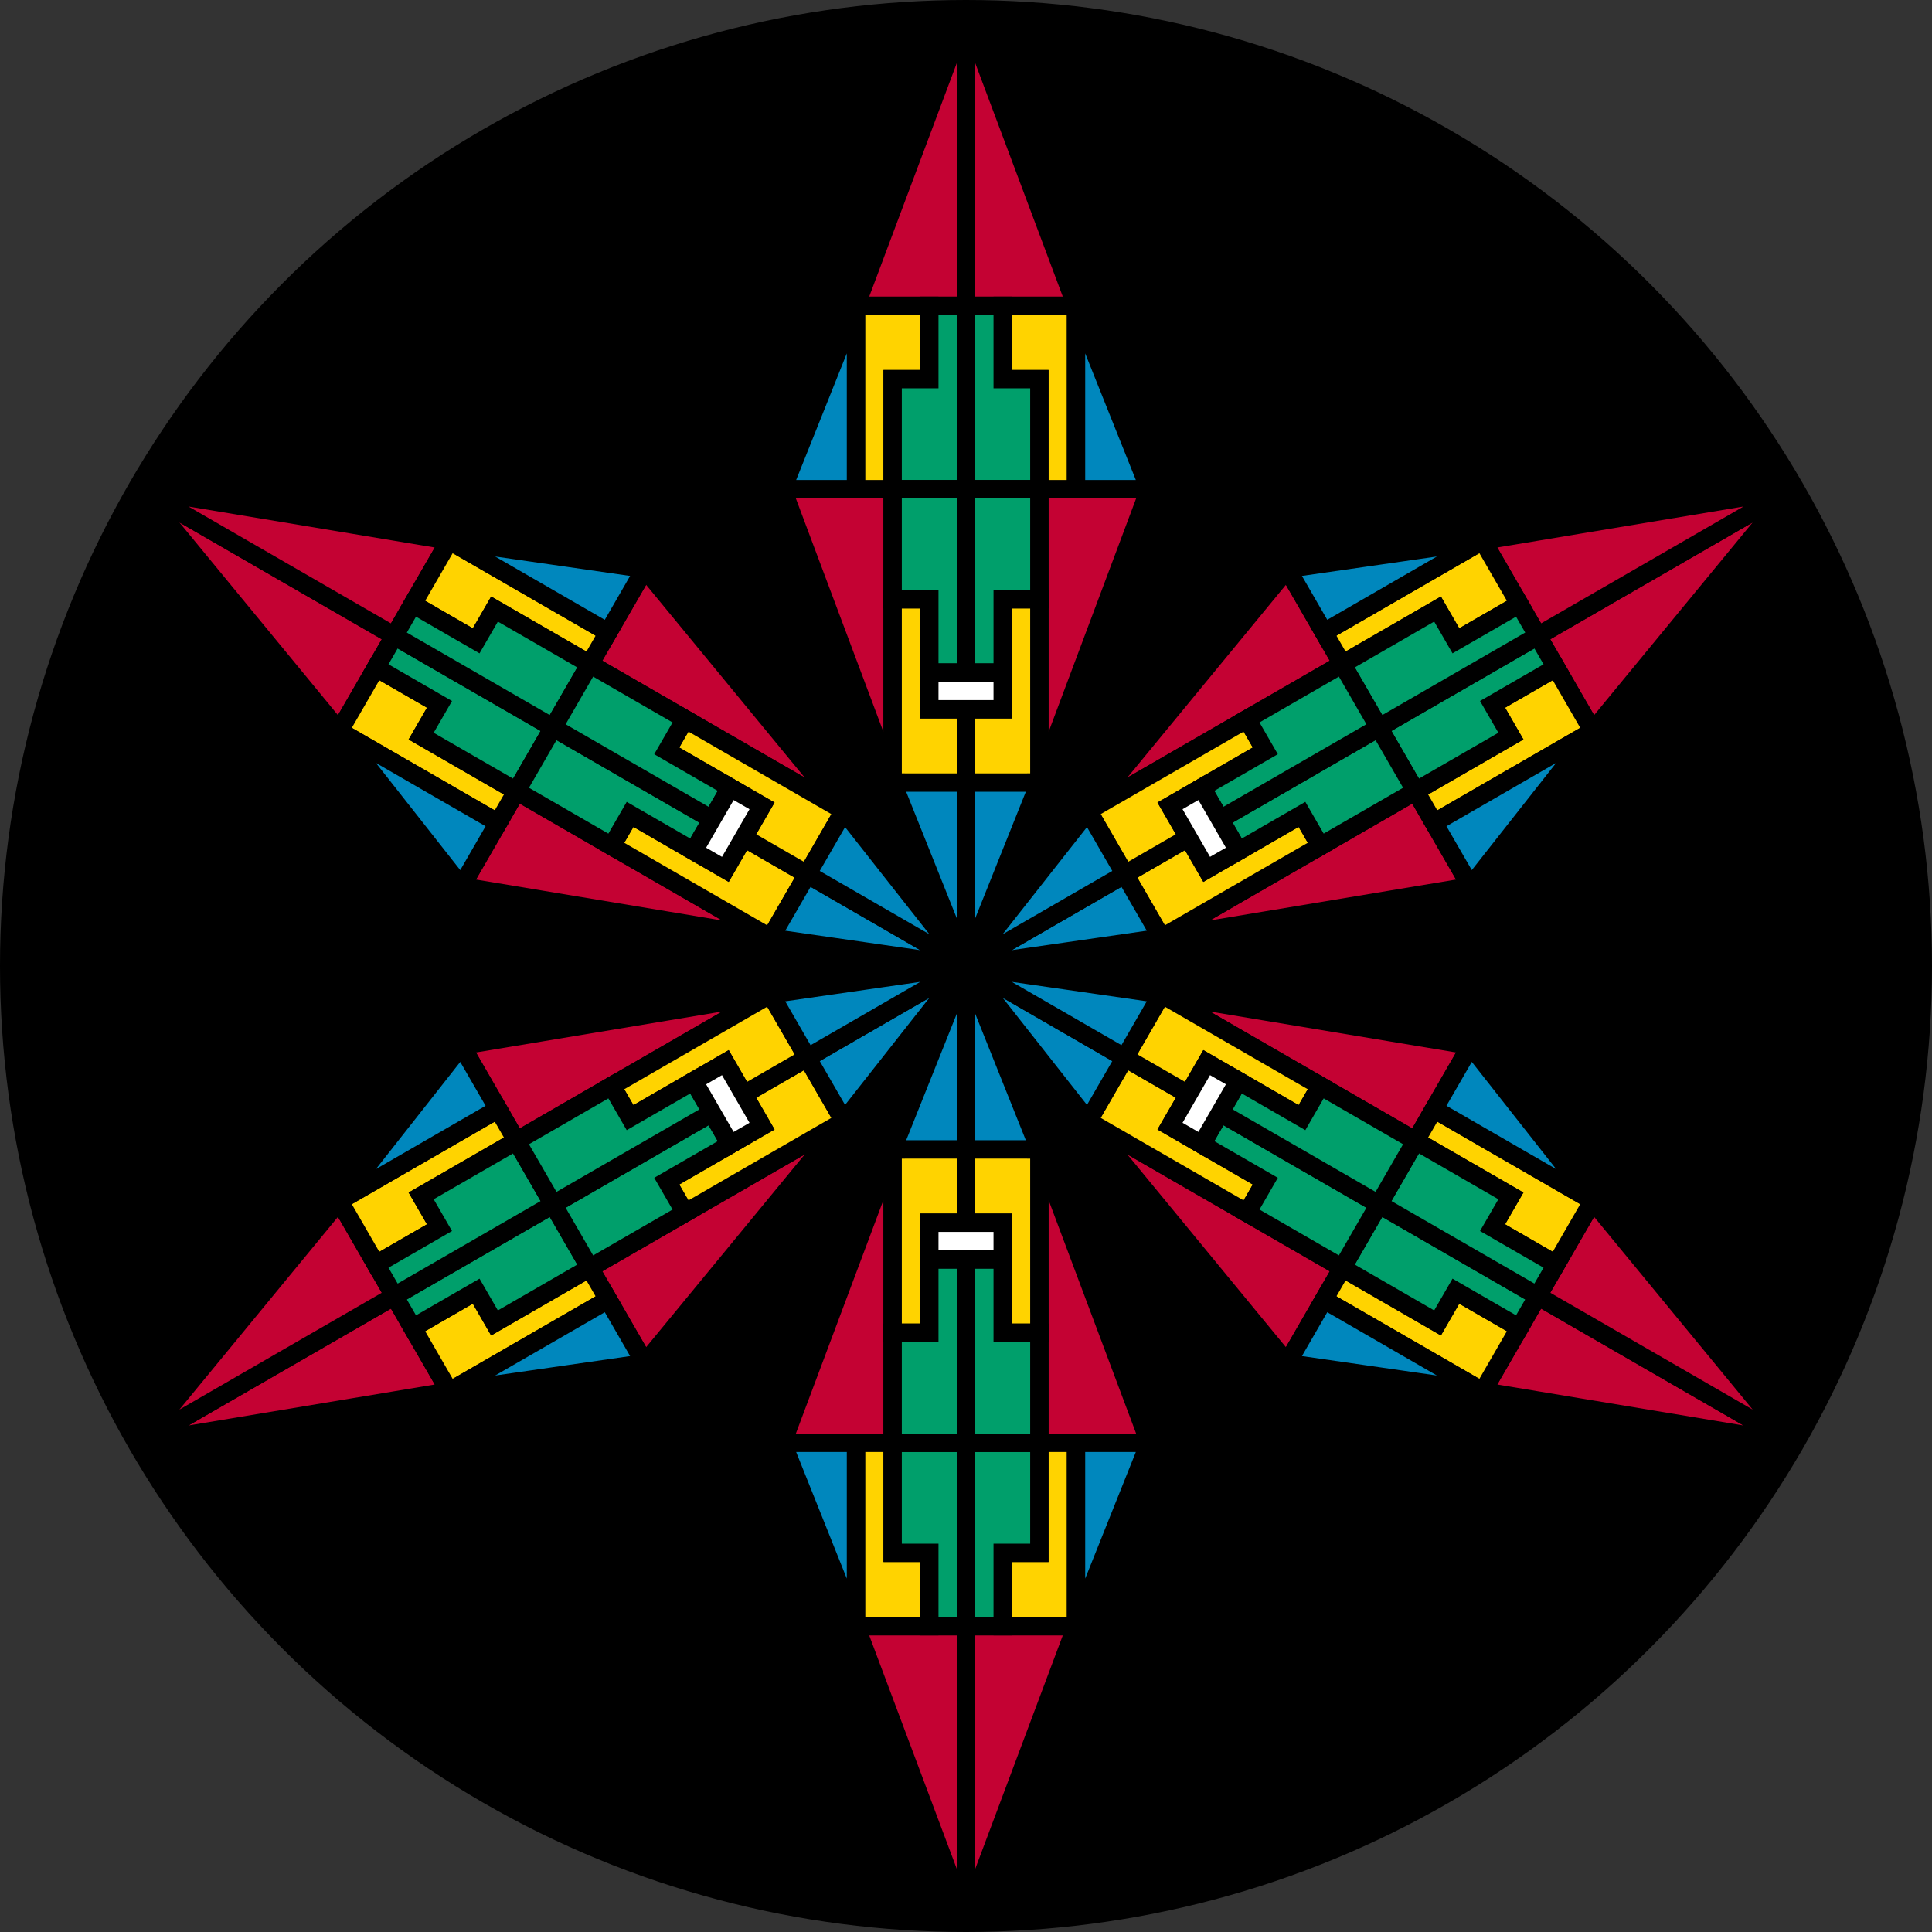 <?xml version="1.0" encoding="UTF-8" standalone="no"?>
<!-- Created with Inkscape (http://www.inkscape.org/) -->

<svg
   width="2107.022mm"
   height="2107.022mm"
   viewBox="0 0 2107.022 2107.022"
   version="1.1"
   id="svg1"
   xml:space="preserve"
   inkscape:version="1.4.2 (2aeb623e1d, 2025-05-12)"
   sodipodi:docname="Exilarch Round.svg"
   xmlns:inkscape="http://www.inkscape.org/namespaces/inkscape"
   xmlns:sodipodi="http://sodipodi.sourceforge.net/DTD/sodipodi-0.dtd"
   xmlns="http://www.w3.org/2000/svg"
   xmlns:svg="http://www.w3.org/2000/svg"><rect x="0" y="0" width="2107.022" height="2107.022" fill="#333333" stroke="none"/><sodipodi:namedview
     id="namedview1"
     pagecolor="#ffffff"
     bordercolor="#000000"
     borderopacity="0.25"
     inkscape:showpageshadow="2"
     inkscape:pageopacity="0.0"
     inkscape:pagecheckerboard="0"
     inkscape:deskcolor="#d1d1d1"
     inkscape:document-units="mm"
     showgrid="false"
     inkscape:zoom="0.044709684"
     inkscape:cx="6441.5575"
     inkscape:cy="5893.5778"
     inkscape:window-width="1854"
     inkscape:window-height="1011"
     inkscape:window-x="66"
     inkscape:window-y="32"
     inkscape:window-maximized="1"
     inkscape:current-layer="layer1"><inkscape:grid
       id="grid1"
       units="mm"
       originx="948.511"
       originy="905.011"
       spacingx="1"
       spacingy="1"
       empcolor="#0099e5"
       empopacity="0.302"
       color="#0099e5"
       opacity="0.149"
       empspacing="5"
       enabled="true"
       visible="false" /></sodipodi:namedview><defs
     id="defs1"><inkscape:path-effect
       effect="bspline"
       id="path-effect36"
       is_visible="true"
       lpeversion="1.3"
       weight="33.333"
       steps="2"
       helper_size="0"
       apply_no_weight="true"
       apply_with_weight="true"
       only_selected="false"
       uniform="false" /><inkscape:path-effect
       effect="bspline"
       id="path-effect35"
       is_visible="true"
       lpeversion="1.3"
       weight="33.333"
       steps="2"
       helper_size="0"
       apply_no_weight="true"
       apply_with_weight="true"
       only_selected="false"
       uniform="false" /><inkscape:path-effect
       effect="bspline"
       id="path-effect34"
       is_visible="true"
       lpeversion="1.3"
       weight="33.333"
       steps="2"
       helper_size="0"
       apply_no_weight="true"
       apply_with_weight="true"
       only_selected="false"
       uniform="false" /><inkscape:path-effect
       effect="bspline"
       id="path-effect33"
       is_visible="true"
       lpeversion="1.3"
       weight="33.333"
       steps="2"
       helper_size="0"
       apply_no_weight="true"
       apply_with_weight="true"
       only_selected="false"
       uniform="false" /><inkscape:path-effect
       effect="bspline"
       id="path-effect32"
       is_visible="true"
       lpeversion="1.3"
       weight="33.333"
       steps="2"
       helper_size="0"
       apply_no_weight="true"
       apply_with_weight="true"
       only_selected="false"
       uniform="false" /><inkscape:path-effect
       effect="bspline"
       id="path-effect31"
       is_visible="true"
       lpeversion="1.3"
       weight="33.333"
       steps="2"
       helper_size="0"
       apply_no_weight="true"
       apply_with_weight="true"
       only_selected="false"
       uniform="false" /><inkscape:path-effect
       effect="bspline"
       id="path-effect30"
       is_visible="true"
       lpeversion="1.3"
       weight="33.333"
       steps="2"
       helper_size="0"
       apply_no_weight="true"
       apply_with_weight="true"
       only_selected="false"
       uniform="false" /><inkscape:path-effect
       effect="bspline"
       id="path-effect29"
       is_visible="true"
       lpeversion="1.3"
       weight="33.333"
       steps="2"
       helper_size="0"
       apply_no_weight="true"
       apply_with_weight="true"
       only_selected="false"
       uniform="false" /><inkscape:path-effect
       effect="bspline"
       id="path-effect28"
       is_visible="true"
       lpeversion="1.3"
       weight="33.333"
       steps="2"
       helper_size="0"
       apply_no_weight="true"
       apply_with_weight="true"
       only_selected="false"
       uniform="false" /><inkscape:path-effect
       effect="bspline"
       id="path-effect27"
       is_visible="true"
       lpeversion="1.3"
       weight="33.333"
       steps="2"
       helper_size="0"
       apply_no_weight="true"
       apply_with_weight="true"
       only_selected="false"
       uniform="false" /><inkscape:path-effect
       effect="bspline"
       id="path-effect26"
       is_visible="true"
       lpeversion="1.3"
       weight="33.333"
       steps="2"
       helper_size="0"
       apply_no_weight="true"
       apply_with_weight="true"
       only_selected="false"
       uniform="false" /><inkscape:path-effect
       effect="bspline"
       id="path-effect25"
       is_visible="true"
       lpeversion="1.3"
       weight="33.333"
       steps="2"
       helper_size="0"
       apply_no_weight="true"
       apply_with_weight="true"
       only_selected="false"
       uniform="false" /><inkscape:path-effect
       effect="bspline"
       id="path-effect24"
       is_visible="true"
       lpeversion="1.3"
       weight="33.333"
       steps="2"
       helper_size="0"
       apply_no_weight="true"
       apply_with_weight="true"
       only_selected="false"
       uniform="false" /><inkscape:path-effect
       effect="bspline"
       id="path-effect23"
       is_visible="true"
       lpeversion="1.3"
       weight="33.333"
       steps="2"
       helper_size="0"
       apply_no_weight="true"
       apply_with_weight="true"
       only_selected="false"
       uniform="false" /><inkscape:path-effect
       effect="bspline"
       id="path-effect22"
       is_visible="true"
       lpeversion="1.3"
       weight="33.333"
       steps="2"
       helper_size="0"
       apply_no_weight="true"
       apply_with_weight="true"
       only_selected="false"
       uniform="false" /><inkscape:path-effect
       effect="bspline"
       id="path-effect21"
       is_visible="true"
       lpeversion="1.3"
       weight="33.333"
       steps="2"
       helper_size="0"
       apply_no_weight="true"
       apply_with_weight="true"
       only_selected="false"
       uniform="false" /><inkscape:path-effect
       effect="bspline"
       id="path-effect20"
       is_visible="true"
       lpeversion="1.3"
       weight="33.333"
       steps="2"
       helper_size="0"
       apply_no_weight="true"
       apply_with_weight="true"
       only_selected="false"
       uniform="false" /><inkscape:path-effect
       effect="bspline"
       id="path-effect19"
       is_visible="true"
       lpeversion="1.3"
       weight="33.333"
       steps="2"
       helper_size="0"
       apply_no_weight="true"
       apply_with_weight="true"
       only_selected="false"
       uniform="false" /><inkscape:path-effect
       effect="bspline"
       id="path-effect18"
       is_visible="true"
       lpeversion="1.3"
       weight="33.333"
       steps="2"
       helper_size="0"
       apply_no_weight="true"
       apply_with_weight="true"
       only_selected="false"
       uniform="false" /><inkscape:path-effect
       effect="bspline"
       id="path-effect17"
       is_visible="true"
       lpeversion="1.3"
       weight="33.333"
       steps="2"
       helper_size="0"
       apply_no_weight="true"
       apply_with_weight="true"
       only_selected="false"
       uniform="false" /><inkscape:path-effect
       effect="bspline"
       id="path-effect16"
       is_visible="true"
       lpeversion="1.3"
       weight="33.333"
       steps="2"
       helper_size="0"
       apply_no_weight="true"
       apply_with_weight="true"
       only_selected="false"
       uniform="false" /><inkscape:path-effect
       effect="bspline"
       id="path-effect15"
       is_visible="true"
       lpeversion="1.3"
       weight="33.333"
       steps="2"
       helper_size="0"
       apply_no_weight="true"
       apply_with_weight="true"
       only_selected="false"
       uniform="false" /><inkscape:path-effect
       effect="bspline"
       id="path-effect14"
       is_visible="true"
       lpeversion="1.3"
       weight="33.333"
       steps="2"
       helper_size="0"
       apply_no_weight="true"
       apply_with_weight="true"
       only_selected="false"
       uniform="false" /><inkscape:path-effect
       effect="bspline"
       id="path-effect13"
       is_visible="true"
       lpeversion="1.3"
       weight="33.333"
       steps="2"
       helper_size="0"
       apply_no_weight="true"
       apply_with_weight="true"
       only_selected="false"
       uniform="false" /><inkscape:path-effect
       effect="bspline"
       id="path-effect12"
       is_visible="true"
       lpeversion="1.3"
       weight="33.333"
       steps="2"
       helper_size="0"
       apply_no_weight="true"
       apply_with_weight="true"
       only_selected="false"
       uniform="false" /><inkscape:path-effect
       effect="bspline"
       id="path-effect11"
       is_visible="true"
       lpeversion="1.3"
       weight="33.333"
       steps="2"
       helper_size="0"
       apply_no_weight="true"
       apply_with_weight="true"
       only_selected="false"
       uniform="false" /><inkscape:path-effect
       effect="bspline"
       id="path-effect10"
       is_visible="true"
       lpeversion="1.3"
       weight="33.333"
       steps="2"
       helper_size="0"
       apply_no_weight="true"
       apply_with_weight="true"
       only_selected="false"
       uniform="false" /><inkscape:path-effect
       effect="bspline"
       id="path-effect9"
       is_visible="true"
       lpeversion="1.3"
       weight="33.333"
       steps="2"
       helper_size="0"
       apply_no_weight="true"
       apply_with_weight="true"
       only_selected="false"
       uniform="false" /><inkscape:path-effect
       effect="bspline"
       id="path-effect6"
       is_visible="true"
       lpeversion="1.3"
       weight="33.333"
       steps="2"
       helper_size="0"
       apply_no_weight="true"
       apply_with_weight="true"
       only_selected="false"
       uniform="false" /><inkscape:path-effect
       effect="bspline"
       id="path-effect9-9"
       is_visible="true"
       lpeversion="1.3"
       weight="33.333"
       steps="2"
       helper_size="0"
       apply_no_weight="true"
       apply_with_weight="true"
       only_selected="false"
       uniform="false" /><inkscape:path-effect
       effect="bspline"
       id="path-effect10-7"
       is_visible="true"
       lpeversion="1.3"
       weight="33.333"
       steps="2"
       helper_size="0"
       apply_no_weight="true"
       apply_with_weight="true"
       only_selected="false"
       uniform="false" /><inkscape:path-effect
       effect="bspline"
       id="path-effect11-9"
       is_visible="true"
       lpeversion="1.3"
       weight="33.333"
       steps="2"
       helper_size="0"
       apply_no_weight="true"
       apply_with_weight="true"
       only_selected="false"
       uniform="false" /><inkscape:path-effect
       effect="bspline"
       id="path-effect12-9"
       is_visible="true"
       lpeversion="1.3"
       weight="33.333"
       steps="2"
       helper_size="0"
       apply_no_weight="true"
       apply_with_weight="true"
       only_selected="false"
       uniform="false" /><inkscape:path-effect
       effect="bspline"
       id="path-effect13-3"
       is_visible="true"
       lpeversion="1.3"
       weight="33.333"
       steps="2"
       helper_size="0"
       apply_no_weight="true"
       apply_with_weight="true"
       only_selected="false"
       uniform="false" /><inkscape:path-effect
       effect="bspline"
       id="path-effect14-2"
       is_visible="true"
       lpeversion="1.3"
       weight="33.333"
       steps="2"
       helper_size="0"
       apply_no_weight="true"
       apply_with_weight="true"
       only_selected="false"
       uniform="false" /><inkscape:path-effect
       effect="bspline"
       id="path-effect15-4"
       is_visible="true"
       lpeversion="1.3"
       weight="33.333"
       steps="2"
       helper_size="0"
       apply_no_weight="true"
       apply_with_weight="true"
       only_selected="false"
       uniform="false" /><inkscape:path-effect
       effect="bspline"
       id="path-effect17-3"
       is_visible="true"
       lpeversion="1.3"
       weight="33.333"
       steps="2"
       helper_size="0"
       apply_no_weight="true"
       apply_with_weight="true"
       only_selected="false"
       uniform="false" /><inkscape:path-effect
       effect="bspline"
       id="path-effect19-1"
       is_visible="true"
       lpeversion="1.3"
       weight="33.333"
       steps="2"
       helper_size="0"
       apply_no_weight="true"
       apply_with_weight="true"
       only_selected="false"
       uniform="false" /><inkscape:path-effect
       effect="bspline"
       id="path-effect20-5"
       is_visible="true"
       lpeversion="1.3"
       weight="33.333"
       steps="2"
       helper_size="0"
       apply_no_weight="true"
       apply_with_weight="true"
       only_selected="false"
       uniform="false" /><inkscape:path-effect
       effect="bspline"
       id="path-effect21-0"
       is_visible="true"
       lpeversion="1.3"
       weight="33.333"
       steps="2"
       helper_size="0"
       apply_no_weight="true"
       apply_with_weight="true"
       only_selected="false"
       uniform="false" /><inkscape:path-effect
       effect="bspline"
       id="path-effect22-9"
       is_visible="true"
       lpeversion="1.3"
       weight="33.333"
       steps="2"
       helper_size="0"
       apply_no_weight="true"
       apply_with_weight="true"
       only_selected="false"
       uniform="false" /><inkscape:path-effect
       effect="bspline"
       id="path-effect23-0"
       is_visible="true"
       lpeversion="1.3"
       weight="33.333"
       steps="2"
       helper_size="0"
       apply_no_weight="true"
       apply_with_weight="true"
       only_selected="false"
       uniform="false" /><inkscape:path-effect
       effect="bspline"
       id="path-effect24-4"
       is_visible="true"
       lpeversion="1.3"
       weight="33.333"
       steps="2"
       helper_size="0"
       apply_no_weight="true"
       apply_with_weight="true"
       only_selected="false"
       uniform="false" /><inkscape:path-effect
       effect="bspline"
       id="path-effect25-0"
       is_visible="true"
       lpeversion="1.3"
       weight="33.333"
       steps="2"
       helper_size="0"
       apply_no_weight="true"
       apply_with_weight="true"
       only_selected="false"
       uniform="false" /><inkscape:path-effect
       effect="bspline"
       id="path-effect27-1"
       is_visible="true"
       lpeversion="1.3"
       weight="33.333"
       steps="2"
       helper_size="0"
       apply_no_weight="true"
       apply_with_weight="true"
       only_selected="false"
       uniform="false" /><inkscape:path-effect
       effect="bspline"
       id="path-effect28-3"
       is_visible="true"
       lpeversion="1.3"
       weight="33.333"
       steps="2"
       helper_size="0"
       apply_no_weight="true"
       apply_with_weight="true"
       only_selected="false"
       uniform="false" /><inkscape:path-effect
       effect="bspline"
       id="path-effect29-7"
       is_visible="true"
       lpeversion="1.3"
       weight="33.333"
       steps="2"
       helper_size="0"
       apply_no_weight="true"
       apply_with_weight="true"
       only_selected="false"
       uniform="false" /><inkscape:path-effect
       effect="bspline"
       id="path-effect30-4"
       is_visible="true"
       lpeversion="1.3"
       weight="33.333"
       steps="2"
       helper_size="0"
       apply_no_weight="true"
       apply_with_weight="true"
       only_selected="false"
       uniform="false" /><inkscape:path-effect
       effect="bspline"
       id="path-effect31-1"
       is_visible="true"
       lpeversion="1.3"
       weight="33.333"
       steps="2"
       helper_size="0"
       apply_no_weight="true"
       apply_with_weight="true"
       only_selected="false"
       uniform="false" /><inkscape:path-effect
       effect="bspline"
       id="path-effect32-1"
       is_visible="true"
       lpeversion="1.3"
       weight="33.333"
       steps="2"
       helper_size="0"
       apply_no_weight="true"
       apply_with_weight="true"
       only_selected="false"
       uniform="false" /><inkscape:path-effect
       effect="bspline"
       id="path-effect33-3"
       is_visible="true"
       lpeversion="1.3"
       weight="33.333"
       steps="2"
       helper_size="0"
       apply_no_weight="true"
       apply_with_weight="true"
       only_selected="false"
       uniform="false" /><inkscape:path-effect
       effect="bspline"
       id="path-effect34-0"
       is_visible="true"
       lpeversion="1.3"
       weight="33.333"
       steps="2"
       helper_size="0"
       apply_no_weight="true"
       apply_with_weight="true"
       only_selected="false"
       uniform="false" /><inkscape:path-effect
       effect="bspline"
       id="path-effect35-3"
       is_visible="true"
       lpeversion="1.3"
       weight="33.333"
       steps="2"
       helper_size="0"
       apply_no_weight="true"
       apply_with_weight="true"
       only_selected="false"
       uniform="false" /><inkscape:path-effect
       effect="bspline"
       id="path-effect36-2"
       is_visible="true"
       lpeversion="1.3"
       weight="33.333"
       steps="2"
       helper_size="0"
       apply_no_weight="true"
       apply_with_weight="true"
       only_selected="false"
       uniform="false" /><inkscape:path-effect
       effect="bspline"
       id="path-effect19-1-6"
       is_visible="true"
       lpeversion="1.3"
       weight="33.333"
       steps="2"
       helper_size="0"
       apply_no_weight="true"
       apply_with_weight="true"
       only_selected="false"
       uniform="false" /><inkscape:path-effect
       effect="bspline"
       id="path-effect20-5-4"
       is_visible="true"
       lpeversion="1.3"
       weight="33.333"
       steps="2"
       helper_size="0"
       apply_no_weight="true"
       apply_with_weight="true"
       only_selected="false"
       uniform="false" /><inkscape:path-effect
       effect="bspline"
       id="path-effect21-0-7"
       is_visible="true"
       lpeversion="1.3"
       weight="33.333"
       steps="2"
       helper_size="0"
       apply_no_weight="true"
       apply_with_weight="true"
       only_selected="false"
       uniform="false" /><inkscape:path-effect
       effect="bspline"
       id="path-effect22-9-9"
       is_visible="true"
       lpeversion="1.3"
       weight="33.333"
       steps="2"
       helper_size="0"
       apply_no_weight="true"
       apply_with_weight="true"
       only_selected="false"
       uniform="false" /><inkscape:path-effect
       effect="bspline"
       id="path-effect23-0-7"
       is_visible="true"
       lpeversion="1.3"
       weight="33.333"
       steps="2"
       helper_size="0"
       apply_no_weight="true"
       apply_with_weight="true"
       only_selected="false"
       uniform="false" /><inkscape:path-effect
       effect="bspline"
       id="path-effect24-4-2"
       is_visible="true"
       lpeversion="1.3"
       weight="33.333"
       steps="2"
       helper_size="0"
       apply_no_weight="true"
       apply_with_weight="true"
       only_selected="false"
       uniform="false" /><inkscape:path-effect
       effect="bspline"
       id="path-effect25-0-2"
       is_visible="true"
       lpeversion="1.3"
       weight="33.333"
       steps="2"
       helper_size="0"
       apply_no_weight="true"
       apply_with_weight="true"
       only_selected="false"
       uniform="false" /><inkscape:path-effect
       effect="bspline"
       id="path-effect27-1-1"
       is_visible="true"
       lpeversion="1.3"
       weight="33.333"
       steps="2"
       helper_size="0"
       apply_no_weight="true"
       apply_with_weight="true"
       only_selected="false"
       uniform="false" /><inkscape:path-effect
       effect="bspline"
       id="path-effect28-3-6"
       is_visible="true"
       lpeversion="1.3"
       weight="33.333"
       steps="2"
       helper_size="0"
       apply_no_weight="true"
       apply_with_weight="true"
       only_selected="false"
       uniform="false" /><inkscape:path-effect
       effect="bspline"
       id="path-effect29-7-3"
       is_visible="true"
       lpeversion="1.3"
       weight="33.333"
       steps="2"
       helper_size="0"
       apply_no_weight="true"
       apply_with_weight="true"
       only_selected="false"
       uniform="false" /><inkscape:path-effect
       effect="bspline"
       id="path-effect30-4-0"
       is_visible="true"
       lpeversion="1.3"
       weight="33.333"
       steps="2"
       helper_size="0"
       apply_no_weight="true"
       apply_with_weight="true"
       only_selected="false"
       uniform="false" /><inkscape:path-effect
       effect="bspline"
       id="path-effect31-1-2"
       is_visible="true"
       lpeversion="1.3"
       weight="33.333"
       steps="2"
       helper_size="0"
       apply_no_weight="true"
       apply_with_weight="true"
       only_selected="false"
       uniform="false" /><inkscape:path-effect
       effect="bspline"
       id="path-effect32-1-1"
       is_visible="true"
       lpeversion="1.3"
       weight="33.333"
       steps="2"
       helper_size="0"
       apply_no_weight="true"
       apply_with_weight="true"
       only_selected="false"
       uniform="false" /><inkscape:path-effect
       effect="bspline"
       id="path-effect33-3-5"
       is_visible="true"
       lpeversion="1.3"
       weight="33.333"
       steps="2"
       helper_size="0"
       apply_no_weight="true"
       apply_with_weight="true"
       only_selected="false"
       uniform="false" /><inkscape:path-effect
       effect="bspline"
       id="path-effect34-0-6"
       is_visible="true"
       lpeversion="1.3"
       weight="33.333"
       steps="2"
       helper_size="0"
       apply_no_weight="true"
       apply_with_weight="true"
       only_selected="false"
       uniform="false" /><inkscape:path-effect
       effect="bspline"
       id="path-effect35-3-5"
       is_visible="true"
       lpeversion="1.3"
       weight="33.333"
       steps="2"
       helper_size="0"
       apply_no_weight="true"
       apply_with_weight="true"
       only_selected="false"
       uniform="false" /><inkscape:path-effect
       effect="bspline"
       id="path-effect36-2-0"
       is_visible="true"
       lpeversion="1.3"
       weight="33.333"
       steps="2"
       helper_size="0"
       apply_no_weight="true"
       apply_with_weight="true"
       only_selected="false"
       uniform="false" /><inkscape:path-effect
       effect="bspline"
       id="path-effect19-1-6-8"
       is_visible="true"
       lpeversion="1.3"
       weight="33.333"
       steps="2"
       helper_size="0"
       apply_no_weight="true"
       apply_with_weight="true"
       only_selected="false"
       uniform="false" /><inkscape:path-effect
       effect="bspline"
       id="path-effect20-5-4-5"
       is_visible="true"
       lpeversion="1.3"
       weight="33.333"
       steps="2"
       helper_size="0"
       apply_no_weight="true"
       apply_with_weight="true"
       only_selected="false"
       uniform="false" /><inkscape:path-effect
       effect="bspline"
       id="path-effect21-0-7-5"
       is_visible="true"
       lpeversion="1.3"
       weight="33.333"
       steps="2"
       helper_size="0"
       apply_no_weight="true"
       apply_with_weight="true"
       only_selected="false"
       uniform="false" /><inkscape:path-effect
       effect="bspline"
       id="path-effect22-9-9-0"
       is_visible="true"
       lpeversion="1.3"
       weight="33.333"
       steps="2"
       helper_size="0"
       apply_no_weight="true"
       apply_with_weight="true"
       only_selected="false"
       uniform="false" /><inkscape:path-effect
       effect="bspline"
       id="path-effect23-0-7-7"
       is_visible="true"
       lpeversion="1.3"
       weight="33.333"
       steps="2"
       helper_size="0"
       apply_no_weight="true"
       apply_with_weight="true"
       only_selected="false"
       uniform="false" /><inkscape:path-effect
       effect="bspline"
       id="path-effect24-4-2-3"
       is_visible="true"
       lpeversion="1.3"
       weight="33.333"
       steps="2"
       helper_size="0"
       apply_no_weight="true"
       apply_with_weight="true"
       only_selected="false"
       uniform="false" /><inkscape:path-effect
       effect="bspline"
       id="path-effect25-0-2-8"
       is_visible="true"
       lpeversion="1.3"
       weight="33.333"
       steps="2"
       helper_size="0"
       apply_no_weight="true"
       apply_with_weight="true"
       only_selected="false"
       uniform="false" /><inkscape:path-effect
       effect="bspline"
       id="path-effect27-1-1-2"
       is_visible="true"
       lpeversion="1.3"
       weight="33.333"
       steps="2"
       helper_size="0"
       apply_no_weight="true"
       apply_with_weight="true"
       only_selected="false"
       uniform="false" /><inkscape:path-effect
       effect="bspline"
       id="path-effect28-3-6-3"
       is_visible="true"
       lpeversion="1.3"
       weight="33.333"
       steps="2"
       helper_size="0"
       apply_no_weight="true"
       apply_with_weight="true"
       only_selected="false"
       uniform="false" /><inkscape:path-effect
       effect="bspline"
       id="path-effect29-7-3-0"
       is_visible="true"
       lpeversion="1.3"
       weight="33.333"
       steps="2"
       helper_size="0"
       apply_no_weight="true"
       apply_with_weight="true"
       only_selected="false"
       uniform="false" /><inkscape:path-effect
       effect="bspline"
       id="path-effect30-4-0-7"
       is_visible="true"
       lpeversion="1.3"
       weight="33.333"
       steps="2"
       helper_size="0"
       apply_no_weight="true"
       apply_with_weight="true"
       only_selected="false"
       uniform="false" /><inkscape:path-effect
       effect="bspline"
       id="path-effect31-1-2-7"
       is_visible="true"
       lpeversion="1.3"
       weight="33.333"
       steps="2"
       helper_size="0"
       apply_no_weight="true"
       apply_with_weight="true"
       only_selected="false"
       uniform="false" /><inkscape:path-effect
       effect="bspline"
       id="path-effect32-1-1-7"
       is_visible="true"
       lpeversion="1.3"
       weight="33.333"
       steps="2"
       helper_size="0"
       apply_no_weight="true"
       apply_with_weight="true"
       only_selected="false"
       uniform="false" /><inkscape:path-effect
       effect="bspline"
       id="path-effect33-3-5-6"
       is_visible="true"
       lpeversion="1.3"
       weight="33.333"
       steps="2"
       helper_size="0"
       apply_no_weight="true"
       apply_with_weight="true"
       only_selected="false"
       uniform="false" /><inkscape:path-effect
       effect="bspline"
       id="path-effect34-0-6-9"
       is_visible="true"
       lpeversion="1.3"
       weight="33.333"
       steps="2"
       helper_size="0"
       apply_no_weight="true"
       apply_with_weight="true"
       only_selected="false"
       uniform="false" /><inkscape:path-effect
       effect="bspline"
       id="path-effect35-3-5-1"
       is_visible="true"
       lpeversion="1.3"
       weight="33.333"
       steps="2"
       helper_size="0"
       apply_no_weight="true"
       apply_with_weight="true"
       only_selected="false"
       uniform="false" /><inkscape:path-effect
       effect="bspline"
       id="path-effect36-2-0-1"
       is_visible="true"
       lpeversion="1.3"
       weight="33.333"
       steps="2"
       helper_size="0"
       apply_no_weight="true"
       apply_with_weight="true"
       only_selected="false"
       uniform="false" /><inkscape:path-effect
       effect="bspline"
       id="path-effect19-1-6-5"
       is_visible="true"
       lpeversion="1.3"
       weight="33.333"
       steps="2"
       helper_size="0"
       apply_no_weight="true"
       apply_with_weight="true"
       only_selected="false"
       uniform="false" /><inkscape:path-effect
       effect="bspline"
       id="path-effect20-5-4-8"
       is_visible="true"
       lpeversion="1.3"
       weight="33.333"
       steps="2"
       helper_size="0"
       apply_no_weight="true"
       apply_with_weight="true"
       only_selected="false"
       uniform="false" /><inkscape:path-effect
       effect="bspline"
       id="path-effect21-0-7-8"
       is_visible="true"
       lpeversion="1.3"
       weight="33.333"
       steps="2"
       helper_size="0"
       apply_no_weight="true"
       apply_with_weight="true"
       only_selected="false"
       uniform="false" /><inkscape:path-effect
       effect="bspline"
       id="path-effect22-9-9-4"
       is_visible="true"
       lpeversion="1.3"
       weight="33.333"
       steps="2"
       helper_size="0"
       apply_no_weight="true"
       apply_with_weight="true"
       only_selected="false"
       uniform="false" /><inkscape:path-effect
       effect="bspline"
       id="path-effect23-0-7-5"
       is_visible="true"
       lpeversion="1.3"
       weight="33.333"
       steps="2"
       helper_size="0"
       apply_no_weight="true"
       apply_with_weight="true"
       only_selected="false"
       uniform="false" /><inkscape:path-effect
       effect="bspline"
       id="path-effect24-4-2-6"
       is_visible="true"
       lpeversion="1.3"
       weight="33.333"
       steps="2"
       helper_size="0"
       apply_no_weight="true"
       apply_with_weight="true"
       only_selected="false"
       uniform="false" /><inkscape:path-effect
       effect="bspline"
       id="path-effect25-0-2-5"
       is_visible="true"
       lpeversion="1.3"
       weight="33.333"
       steps="2"
       helper_size="0"
       apply_no_weight="true"
       apply_with_weight="true"
       only_selected="false"
       uniform="false" /><inkscape:path-effect
       effect="bspline"
       id="path-effect27-1-1-6"
       is_visible="true"
       lpeversion="1.3"
       weight="33.333"
       steps="2"
       helper_size="0"
       apply_no_weight="true"
       apply_with_weight="true"
       only_selected="false"
       uniform="false" /><inkscape:path-effect
       effect="bspline"
       id="path-effect28-3-6-8"
       is_visible="true"
       lpeversion="1.3"
       weight="33.333"
       steps="2"
       helper_size="0"
       apply_no_weight="true"
       apply_with_weight="true"
       only_selected="false"
       uniform="false" /><inkscape:path-effect
       effect="bspline"
       id="path-effect29-7-3-4"
       is_visible="true"
       lpeversion="1.3"
       weight="33.333"
       steps="2"
       helper_size="0"
       apply_no_weight="true"
       apply_with_weight="true"
       only_selected="false"
       uniform="false" /><inkscape:path-effect
       effect="bspline"
       id="path-effect30-4-0-8"
       is_visible="true"
       lpeversion="1.3"
       weight="33.333"
       steps="2"
       helper_size="0"
       apply_no_weight="true"
       apply_with_weight="true"
       only_selected="false"
       uniform="false" /><inkscape:path-effect
       effect="bspline"
       id="path-effect31-1-2-8"
       is_visible="true"
       lpeversion="1.3"
       weight="33.333"
       steps="2"
       helper_size="0"
       apply_no_weight="true"
       apply_with_weight="true"
       only_selected="false"
       uniform="false" /><inkscape:path-effect
       effect="bspline"
       id="path-effect32-1-1-3"
       is_visible="true"
       lpeversion="1.3"
       weight="33.333"
       steps="2"
       helper_size="0"
       apply_no_weight="true"
       apply_with_weight="true"
       only_selected="false"
       uniform="false" /><inkscape:path-effect
       effect="bspline"
       id="path-effect33-3-5-8"
       is_visible="true"
       lpeversion="1.3"
       weight="33.333"
       steps="2"
       helper_size="0"
       apply_no_weight="true"
       apply_with_weight="true"
       only_selected="false"
       uniform="false" /><inkscape:path-effect
       effect="bspline"
       id="path-effect34-0-6-7"
       is_visible="true"
       lpeversion="1.3"
       weight="33.333"
       steps="2"
       helper_size="0"
       apply_no_weight="true"
       apply_with_weight="true"
       only_selected="false"
       uniform="false" /><inkscape:path-effect
       effect="bspline"
       id="path-effect35-3-5-5"
       is_visible="true"
       lpeversion="1.3"
       weight="33.333"
       steps="2"
       helper_size="0"
       apply_no_weight="true"
       apply_with_weight="true"
       only_selected="false"
       uniform="false" /><inkscape:path-effect
       effect="bspline"
       id="path-effect36-2-0-2"
       is_visible="true"
       lpeversion="1.3"
       weight="33.333"
       steps="2"
       helper_size="0"
       apply_no_weight="true"
       apply_with_weight="true"
       only_selected="false"
       uniform="false" /><inkscape:path-effect
       effect="bspline"
       id="path-effect19-1-6-8-2"
       is_visible="true"
       lpeversion="1.3"
       weight="33.333"
       steps="2"
       helper_size="0"
       apply_no_weight="true"
       apply_with_weight="true"
       only_selected="false"
       uniform="false" /><inkscape:path-effect
       effect="bspline"
       id="path-effect20-5-4-5-0"
       is_visible="true"
       lpeversion="1.3"
       weight="33.333"
       steps="2"
       helper_size="0"
       apply_no_weight="true"
       apply_with_weight="true"
       only_selected="false"
       uniform="false" /><inkscape:path-effect
       effect="bspline"
       id="path-effect21-0-7-5-2"
       is_visible="true"
       lpeversion="1.3"
       weight="33.333"
       steps="2"
       helper_size="0"
       apply_no_weight="true"
       apply_with_weight="true"
       only_selected="false"
       uniform="false" /><inkscape:path-effect
       effect="bspline"
       id="path-effect22-9-9-0-2"
       is_visible="true"
       lpeversion="1.3"
       weight="33.333"
       steps="2"
       helper_size="0"
       apply_no_weight="true"
       apply_with_weight="true"
       only_selected="false"
       uniform="false" /><inkscape:path-effect
       effect="bspline"
       id="path-effect23-0-7-7-9"
       is_visible="true"
       lpeversion="1.3"
       weight="33.333"
       steps="2"
       helper_size="0"
       apply_no_weight="true"
       apply_with_weight="true"
       only_selected="false"
       uniform="false" /><inkscape:path-effect
       effect="bspline"
       id="path-effect24-4-2-3-7"
       is_visible="true"
       lpeversion="1.3"
       weight="33.333"
       steps="2"
       helper_size="0"
       apply_no_weight="true"
       apply_with_weight="true"
       only_selected="false"
       uniform="false" /><inkscape:path-effect
       effect="bspline"
       id="path-effect25-0-2-8-4"
       is_visible="true"
       lpeversion="1.3"
       weight="33.333"
       steps="2"
       helper_size="0"
       apply_no_weight="true"
       apply_with_weight="true"
       only_selected="false"
       uniform="false" /><inkscape:path-effect
       effect="bspline"
       id="path-effect27-1-1-2-3"
       is_visible="true"
       lpeversion="1.3"
       weight="33.333"
       steps="2"
       helper_size="0"
       apply_no_weight="true"
       apply_with_weight="true"
       only_selected="false"
       uniform="false" /><inkscape:path-effect
       effect="bspline"
       id="path-effect28-3-6-3-5"
       is_visible="true"
       lpeversion="1.3"
       weight="33.333"
       steps="2"
       helper_size="0"
       apply_no_weight="true"
       apply_with_weight="true"
       only_selected="false"
       uniform="false" /><inkscape:path-effect
       effect="bspline"
       id="path-effect29-7-3-0-6"
       is_visible="true"
       lpeversion="1.3"
       weight="33.333"
       steps="2"
       helper_size="0"
       apply_no_weight="true"
       apply_with_weight="true"
       only_selected="false"
       uniform="false" /><inkscape:path-effect
       effect="bspline"
       id="path-effect30-4-0-7-1"
       is_visible="true"
       lpeversion="1.3"
       weight="33.333"
       steps="2"
       helper_size="0"
       apply_no_weight="true"
       apply_with_weight="true"
       only_selected="false"
       uniform="false" /><inkscape:path-effect
       effect="bspline"
       id="path-effect31-1-2-7-4"
       is_visible="true"
       lpeversion="1.3"
       weight="33.333"
       steps="2"
       helper_size="0"
       apply_no_weight="true"
       apply_with_weight="true"
       only_selected="false"
       uniform="false" /><inkscape:path-effect
       effect="bspline"
       id="path-effect32-1-1-7-0"
       is_visible="true"
       lpeversion="1.3"
       weight="33.333"
       steps="2"
       helper_size="0"
       apply_no_weight="true"
       apply_with_weight="true"
       only_selected="false"
       uniform="false" /><inkscape:path-effect
       effect="bspline"
       id="path-effect33-3-5-6-3"
       is_visible="true"
       lpeversion="1.3"
       weight="33.333"
       steps="2"
       helper_size="0"
       apply_no_weight="true"
       apply_with_weight="true"
       only_selected="false"
       uniform="false" /><inkscape:path-effect
       effect="bspline"
       id="path-effect34-0-6-9-1"
       is_visible="true"
       lpeversion="1.3"
       weight="33.333"
       steps="2"
       helper_size="0"
       apply_no_weight="true"
       apply_with_weight="true"
       only_selected="false"
       uniform="false" /><inkscape:path-effect
       effect="bspline"
       id="path-effect35-3-5-1-2"
       is_visible="true"
       lpeversion="1.3"
       weight="33.333"
       steps="2"
       helper_size="0"
       apply_no_weight="true"
       apply_with_weight="true"
       only_selected="false"
       uniform="false" /><inkscape:path-effect
       effect="bspline"
       id="path-effect36-2-0-1-7"
       is_visible="true"
       lpeversion="1.3"
       weight="33.333"
       steps="2"
       helper_size="0"
       apply_no_weight="true"
       apply_with_weight="true"
       only_selected="false"
       uniform="false" /><inkscape:path-effect
       effect="bspline"
       id="path-effect19-1-6-7"
       is_visible="true"
       lpeversion="1.3"
       weight="33.333"
       steps="2"
       helper_size="0"
       apply_no_weight="true"
       apply_with_weight="true"
       only_selected="false"
       uniform="false" /><inkscape:path-effect
       effect="bspline"
       id="path-effect20-5-4-4"
       is_visible="true"
       lpeversion="1.3"
       weight="33.333"
       steps="2"
       helper_size="0"
       apply_no_weight="true"
       apply_with_weight="true"
       only_selected="false"
       uniform="false" /><inkscape:path-effect
       effect="bspline"
       id="path-effect21-0-7-9"
       is_visible="true"
       lpeversion="1.3"
       weight="33.333"
       steps="2"
       helper_size="0"
       apply_no_weight="true"
       apply_with_weight="true"
       only_selected="false"
       uniform="false" /><inkscape:path-effect
       effect="bspline"
       id="path-effect22-9-9-2"
       is_visible="true"
       lpeversion="1.3"
       weight="33.333"
       steps="2"
       helper_size="0"
       apply_no_weight="true"
       apply_with_weight="true"
       only_selected="false"
       uniform="false" /><inkscape:path-effect
       effect="bspline"
       id="path-effect23-0-7-4"
       is_visible="true"
       lpeversion="1.3"
       weight="33.333"
       steps="2"
       helper_size="0"
       apply_no_weight="true"
       apply_with_weight="true"
       only_selected="false"
       uniform="false" /><inkscape:path-effect
       effect="bspline"
       id="path-effect24-4-2-4"
       is_visible="true"
       lpeversion="1.3"
       weight="33.333"
       steps="2"
       helper_size="0"
       apply_no_weight="true"
       apply_with_weight="true"
       only_selected="false"
       uniform="false" /><inkscape:path-effect
       effect="bspline"
       id="path-effect25-0-2-59"
       is_visible="true"
       lpeversion="1.3"
       weight="33.333"
       steps="2"
       helper_size="0"
       apply_no_weight="true"
       apply_with_weight="true"
       only_selected="false"
       uniform="false" /><inkscape:path-effect
       effect="bspline"
       id="path-effect27-1-1-1"
       is_visible="true"
       lpeversion="1.3"
       weight="33.333"
       steps="2"
       helper_size="0"
       apply_no_weight="true"
       apply_with_weight="true"
       only_selected="false"
       uniform="false" /><inkscape:path-effect
       effect="bspline"
       id="path-effect28-3-6-2"
       is_visible="true"
       lpeversion="1.3"
       weight="33.333"
       steps="2"
       helper_size="0"
       apply_no_weight="true"
       apply_with_weight="true"
       only_selected="false"
       uniform="false" /><inkscape:path-effect
       effect="bspline"
       id="path-effect29-7-3-8"
       is_visible="true"
       lpeversion="1.3"
       weight="33.333"
       steps="2"
       helper_size="0"
       apply_no_weight="true"
       apply_with_weight="true"
       only_selected="false"
       uniform="false" /><inkscape:path-effect
       effect="bspline"
       id="path-effect30-4-0-9"
       is_visible="true"
       lpeversion="1.3"
       weight="33.333"
       steps="2"
       helper_size="0"
       apply_no_weight="true"
       apply_with_weight="true"
       only_selected="false"
       uniform="false" /><inkscape:path-effect
       effect="bspline"
       id="path-effect31-1-2-6"
       is_visible="true"
       lpeversion="1.3"
       weight="33.333"
       steps="2"
       helper_size="0"
       apply_no_weight="true"
       apply_with_weight="true"
       only_selected="false"
       uniform="false" /><inkscape:path-effect
       effect="bspline"
       id="path-effect32-1-1-0"
       is_visible="true"
       lpeversion="1.3"
       weight="33.333"
       steps="2"
       helper_size="0"
       apply_no_weight="true"
       apply_with_weight="true"
       only_selected="false"
       uniform="false" /><inkscape:path-effect
       effect="bspline"
       id="path-effect33-3-5-64"
       is_visible="true"
       lpeversion="1.3"
       weight="33.333"
       steps="2"
       helper_size="0"
       apply_no_weight="true"
       apply_with_weight="true"
       only_selected="false"
       uniform="false" /><inkscape:path-effect
       effect="bspline"
       id="path-effect34-0-6-0"
       is_visible="true"
       lpeversion="1.3"
       weight="33.333"
       steps="2"
       helper_size="0"
       apply_no_weight="true"
       apply_with_weight="true"
       only_selected="false"
       uniform="false" /><inkscape:path-effect
       effect="bspline"
       id="path-effect35-3-5-9"
       is_visible="true"
       lpeversion="1.3"
       weight="33.333"
       steps="2"
       helper_size="0"
       apply_no_weight="true"
       apply_with_weight="true"
       only_selected="false"
       uniform="false" /><inkscape:path-effect
       effect="bspline"
       id="path-effect36-2-0-4"
       is_visible="true"
       lpeversion="1.3"
       weight="33.333"
       steps="2"
       helper_size="0"
       apply_no_weight="true"
       apply_with_weight="true"
       only_selected="false"
       uniform="false" /><inkscape:path-effect
       effect="bspline"
       id="path-effect19-1-6-8-5"
       is_visible="true"
       lpeversion="1.3"
       weight="33.333"
       steps="2"
       helper_size="0"
       apply_no_weight="true"
       apply_with_weight="true"
       only_selected="false"
       uniform="false" /><inkscape:path-effect
       effect="bspline"
       id="path-effect20-5-4-5-4"
       is_visible="true"
       lpeversion="1.3"
       weight="33.333"
       steps="2"
       helper_size="0"
       apply_no_weight="true"
       apply_with_weight="true"
       only_selected="false"
       uniform="false" /><inkscape:path-effect
       effect="bspline"
       id="path-effect21-0-7-5-6"
       is_visible="true"
       lpeversion="1.3"
       weight="33.333"
       steps="2"
       helper_size="0"
       apply_no_weight="true"
       apply_with_weight="true"
       only_selected="false"
       uniform="false" /><inkscape:path-effect
       effect="bspline"
       id="path-effect22-9-9-0-6"
       is_visible="true"
       lpeversion="1.3"
       weight="33.333"
       steps="2"
       helper_size="0"
       apply_no_weight="true"
       apply_with_weight="true"
       only_selected="false"
       uniform="false" /><inkscape:path-effect
       effect="bspline"
       id="path-effect23-0-7-7-3"
       is_visible="true"
       lpeversion="1.3"
       weight="33.333"
       steps="2"
       helper_size="0"
       apply_no_weight="true"
       apply_with_weight="true"
       only_selected="false"
       uniform="false" /><inkscape:path-effect
       effect="bspline"
       id="path-effect24-4-2-3-9"
       is_visible="true"
       lpeversion="1.3"
       weight="33.333"
       steps="2"
       helper_size="0"
       apply_no_weight="true"
       apply_with_weight="true"
       only_selected="false"
       uniform="false" /><inkscape:path-effect
       effect="bspline"
       id="path-effect25-0-2-8-9"
       is_visible="true"
       lpeversion="1.3"
       weight="33.333"
       steps="2"
       helper_size="0"
       apply_no_weight="true"
       apply_with_weight="true"
       only_selected="false"
       uniform="false" /><inkscape:path-effect
       effect="bspline"
       id="path-effect27-1-1-2-5"
       is_visible="true"
       lpeversion="1.3"
       weight="33.333"
       steps="2"
       helper_size="0"
       apply_no_weight="true"
       apply_with_weight="true"
       only_selected="false"
       uniform="false" /><inkscape:path-effect
       effect="bspline"
       id="path-effect28-3-6-3-2"
       is_visible="true"
       lpeversion="1.3"
       weight="33.333"
       steps="2"
       helper_size="0"
       apply_no_weight="true"
       apply_with_weight="true"
       only_selected="false"
       uniform="false" /><inkscape:path-effect
       effect="bspline"
       id="path-effect29-7-3-0-1"
       is_visible="true"
       lpeversion="1.3"
       weight="33.333"
       steps="2"
       helper_size="0"
       apply_no_weight="true"
       apply_with_weight="true"
       only_selected="false"
       uniform="false" /><inkscape:path-effect
       effect="bspline"
       id="path-effect30-4-0-7-3"
       is_visible="true"
       lpeversion="1.3"
       weight="33.333"
       steps="2"
       helper_size="0"
       apply_no_weight="true"
       apply_with_weight="true"
       only_selected="false"
       uniform="false" /><inkscape:path-effect
       effect="bspline"
       id="path-effect31-1-2-7-0"
       is_visible="true"
       lpeversion="1.3"
       weight="33.333"
       steps="2"
       helper_size="0"
       apply_no_weight="true"
       apply_with_weight="true"
       only_selected="false"
       uniform="false" /><inkscape:path-effect
       effect="bspline"
       id="path-effect32-1-1-7-9"
       is_visible="true"
       lpeversion="1.3"
       weight="33.333"
       steps="2"
       helper_size="0"
       apply_no_weight="true"
       apply_with_weight="true"
       only_selected="false"
       uniform="false" /><inkscape:path-effect
       effect="bspline"
       id="path-effect33-3-5-6-9"
       is_visible="true"
       lpeversion="1.3"
       weight="33.333"
       steps="2"
       helper_size="0"
       apply_no_weight="true"
       apply_with_weight="true"
       only_selected="false"
       uniform="false" /><inkscape:path-effect
       effect="bspline"
       id="path-effect34-0-6-9-13"
       is_visible="true"
       lpeversion="1.3"
       weight="33.333"
       steps="2"
       helper_size="0"
       apply_no_weight="true"
       apply_with_weight="true"
       only_selected="false"
       uniform="false" /><inkscape:path-effect
       effect="bspline"
       id="path-effect35-3-5-1-4"
       is_visible="true"
       lpeversion="1.3"
       weight="33.333"
       steps="2"
       helper_size="0"
       apply_no_weight="true"
       apply_with_weight="true"
       only_selected="false"
       uniform="false" /><inkscape:path-effect
       effect="bspline"
       id="path-effect36-2-0-1-5"
       is_visible="true"
       lpeversion="1.3"
       weight="33.333"
       steps="2"
       helper_size="0"
       apply_no_weight="true"
       apply_with_weight="true"
       only_selected="false"
       uniform="false" /><inkscape:path-effect
       effect="bspline"
       id="path-effect19-1-6-56"
       is_visible="true"
       lpeversion="1.3"
       weight="33.333"
       steps="2"
       helper_size="0"
       apply_no_weight="true"
       apply_with_weight="true"
       only_selected="false"
       uniform="false" /><inkscape:path-effect
       effect="bspline"
       id="path-effect20-5-4-1"
       is_visible="true"
       lpeversion="1.3"
       weight="33.333"
       steps="2"
       helper_size="0"
       apply_no_weight="true"
       apply_with_weight="true"
       only_selected="false"
       uniform="false" /><inkscape:path-effect
       effect="bspline"
       id="path-effect21-0-7-7"
       is_visible="true"
       lpeversion="1.3"
       weight="33.333"
       steps="2"
       helper_size="0"
       apply_no_weight="true"
       apply_with_weight="true"
       only_selected="false"
       uniform="false" /><inkscape:path-effect
       effect="bspline"
       id="path-effect22-9-9-22"
       is_visible="true"
       lpeversion="1.3"
       weight="33.333"
       steps="2"
       helper_size="0"
       apply_no_weight="true"
       apply_with_weight="true"
       only_selected="false"
       uniform="false" /><inkscape:path-effect
       effect="bspline"
       id="path-effect23-0-7-9"
       is_visible="true"
       lpeversion="1.3"
       weight="33.333"
       steps="2"
       helper_size="0"
       apply_no_weight="true"
       apply_with_weight="true"
       only_selected="false"
       uniform="false" /><inkscape:path-effect
       effect="bspline"
       id="path-effect24-4-2-2"
       is_visible="true"
       lpeversion="1.3"
       weight="33.333"
       steps="2"
       helper_size="0"
       apply_no_weight="true"
       apply_with_weight="true"
       only_selected="false"
       uniform="false" /><inkscape:path-effect
       effect="bspline"
       id="path-effect25-0-2-81"
       is_visible="true"
       lpeversion="1.3"
       weight="33.333"
       steps="2"
       helper_size="0"
       apply_no_weight="true"
       apply_with_weight="true"
       only_selected="false"
       uniform="false" /><inkscape:path-effect
       effect="bspline"
       id="path-effect27-1-1-24"
       is_visible="true"
       lpeversion="1.3"
       weight="33.333"
       steps="2"
       helper_size="0"
       apply_no_weight="true"
       apply_with_weight="true"
       only_selected="false"
       uniform="false" /><inkscape:path-effect
       effect="bspline"
       id="path-effect28-3-6-7"
       is_visible="true"
       lpeversion="1.3"
       weight="33.333"
       steps="2"
       helper_size="0"
       apply_no_weight="true"
       apply_with_weight="true"
       only_selected="false"
       uniform="false" /><inkscape:path-effect
       effect="bspline"
       id="path-effect29-7-3-86"
       is_visible="true"
       lpeversion="1.3"
       weight="33.333"
       steps="2"
       helper_size="0"
       apply_no_weight="true"
       apply_with_weight="true"
       only_selected="false"
       uniform="false" /><inkscape:path-effect
       effect="bspline"
       id="path-effect30-4-0-3"
       is_visible="true"
       lpeversion="1.3"
       weight="33.333"
       steps="2"
       helper_size="0"
       apply_no_weight="true"
       apply_with_weight="true"
       only_selected="false"
       uniform="false" /><inkscape:path-effect
       effect="bspline"
       id="path-effect31-1-2-77"
       is_visible="true"
       lpeversion="1.3"
       weight="33.333"
       steps="2"
       helper_size="0"
       apply_no_weight="true"
       apply_with_weight="true"
       only_selected="false"
       uniform="false" /><inkscape:path-effect
       effect="bspline"
       id="path-effect32-1-1-2"
       is_visible="true"
       lpeversion="1.3"
       weight="33.333"
       steps="2"
       helper_size="0"
       apply_no_weight="true"
       apply_with_weight="true"
       only_selected="false"
       uniform="false" /><inkscape:path-effect
       effect="bspline"
       id="path-effect33-3-5-3"
       is_visible="true"
       lpeversion="1.3"
       weight="33.333"
       steps="2"
       helper_size="0"
       apply_no_weight="true"
       apply_with_weight="true"
       only_selected="false"
       uniform="false" /><inkscape:path-effect
       effect="bspline"
       id="path-effect34-0-6-72"
       is_visible="true"
       lpeversion="1.3"
       weight="33.333"
       steps="2"
       helper_size="0"
       apply_no_weight="true"
       apply_with_weight="true"
       only_selected="false"
       uniform="false" /><inkscape:path-effect
       effect="bspline"
       id="path-effect35-3-5-53"
       is_visible="true"
       lpeversion="1.3"
       weight="33.333"
       steps="2"
       helper_size="0"
       apply_no_weight="true"
       apply_with_weight="true"
       only_selected="false"
       uniform="false" /><inkscape:path-effect
       effect="bspline"
       id="path-effect36-2-0-7"
       is_visible="true"
       lpeversion="1.3"
       weight="33.333"
       steps="2"
       helper_size="0"
       apply_no_weight="true"
       apply_with_weight="true"
       only_selected="false"
       uniform="false" /><inkscape:path-effect
       effect="bspline"
       id="path-effect19-1-6-8-3"
       is_visible="true"
       lpeversion="1.3"
       weight="33.333"
       steps="2"
       helper_size="0"
       apply_no_weight="true"
       apply_with_weight="true"
       only_selected="false"
       uniform="false" /><inkscape:path-effect
       effect="bspline"
       id="path-effect20-5-4-5-8"
       is_visible="true"
       lpeversion="1.3"
       weight="33.333"
       steps="2"
       helper_size="0"
       apply_no_weight="true"
       apply_with_weight="true"
       only_selected="false"
       uniform="false" /><inkscape:path-effect
       effect="bspline"
       id="path-effect21-0-7-5-7"
       is_visible="true"
       lpeversion="1.3"
       weight="33.333"
       steps="2"
       helper_size="0"
       apply_no_weight="true"
       apply_with_weight="true"
       only_selected="false"
       uniform="false" /><inkscape:path-effect
       effect="bspline"
       id="path-effect22-9-9-0-3"
       is_visible="true"
       lpeversion="1.3"
       weight="33.333"
       steps="2"
       helper_size="0"
       apply_no_weight="true"
       apply_with_weight="true"
       only_selected="false"
       uniform="false" /><inkscape:path-effect
       effect="bspline"
       id="path-effect23-0-7-7-1"
       is_visible="true"
       lpeversion="1.3"
       weight="33.333"
       steps="2"
       helper_size="0"
       apply_no_weight="true"
       apply_with_weight="true"
       only_selected="false"
       uniform="false" /><inkscape:path-effect
       effect="bspline"
       id="path-effect24-4-2-3-0"
       is_visible="true"
       lpeversion="1.3"
       weight="33.333"
       steps="2"
       helper_size="0"
       apply_no_weight="true"
       apply_with_weight="true"
       only_selected="false"
       uniform="false" /><inkscape:path-effect
       effect="bspline"
       id="path-effect25-0-2-8-0"
       is_visible="true"
       lpeversion="1.3"
       weight="33.333"
       steps="2"
       helper_size="0"
       apply_no_weight="true"
       apply_with_weight="true"
       only_selected="false"
       uniform="false" /><inkscape:path-effect
       effect="bspline"
       id="path-effect27-1-1-2-50"
       is_visible="true"
       lpeversion="1.3"
       weight="33.333"
       steps="2"
       helper_size="0"
       apply_no_weight="true"
       apply_with_weight="true"
       only_selected="false"
       uniform="false" /><inkscape:path-effect
       effect="bspline"
       id="path-effect28-3-6-3-3"
       is_visible="true"
       lpeversion="1.3"
       weight="33.333"
       steps="2"
       helper_size="0"
       apply_no_weight="true"
       apply_with_weight="true"
       only_selected="false"
       uniform="false" /><inkscape:path-effect
       effect="bspline"
       id="path-effect29-7-3-0-18"
       is_visible="true"
       lpeversion="1.3"
       weight="33.333"
       steps="2"
       helper_size="0"
       apply_no_weight="true"
       apply_with_weight="true"
       only_selected="false"
       uniform="false" /><inkscape:path-effect
       effect="bspline"
       id="path-effect30-4-0-7-0"
       is_visible="true"
       lpeversion="1.3"
       weight="33.333"
       steps="2"
       helper_size="0"
       apply_no_weight="true"
       apply_with_weight="true"
       only_selected="false"
       uniform="false" /><inkscape:path-effect
       effect="bspline"
       id="path-effect31-1-2-7-1"
       is_visible="true"
       lpeversion="1.3"
       weight="33.333"
       steps="2"
       helper_size="0"
       apply_no_weight="true"
       apply_with_weight="true"
       only_selected="false"
       uniform="false" /><inkscape:path-effect
       effect="bspline"
       id="path-effect32-1-1-7-7"
       is_visible="true"
       lpeversion="1.3"
       weight="33.333"
       steps="2"
       helper_size="0"
       apply_no_weight="true"
       apply_with_weight="true"
       only_selected="false"
       uniform="false" /><inkscape:path-effect
       effect="bspline"
       id="path-effect33-3-5-6-91"
       is_visible="true"
       lpeversion="1.3"
       weight="33.333"
       steps="2"
       helper_size="0"
       apply_no_weight="true"
       apply_with_weight="true"
       only_selected="false"
       uniform="false" /><inkscape:path-effect
       effect="bspline"
       id="path-effect34-0-6-9-0"
       is_visible="true"
       lpeversion="1.3"
       weight="33.333"
       steps="2"
       helper_size="0"
       apply_no_weight="true"
       apply_with_weight="true"
       only_selected="false"
       uniform="false" /><inkscape:path-effect
       effect="bspline"
       id="path-effect35-3-5-1-3"
       is_visible="true"
       lpeversion="1.3"
       weight="33.333"
       steps="2"
       helper_size="0"
       apply_no_weight="true"
       apply_with_weight="true"
       only_selected="false"
       uniform="false" /><inkscape:path-effect
       effect="bspline"
       id="path-effect36-2-0-1-59"
       is_visible="true"
       lpeversion="1.3"
       weight="33.333"
       steps="2"
       helper_size="0"
       apply_no_weight="true"
       apply_with_weight="true"
       only_selected="false"
       uniform="false" /></defs><g
     inkscape:label="Layer 1"
     inkscape:groupmode="layer"
     id="layer1"
     transform="translate(948.511,905.011)"><g
       id="g9"><g
         id="g8"><g
           id="g7"><circle
             style="fill:#000000;fill-opacity:1;stroke:#000000;stroke-width:20;stroke-dasharray:none;stroke-opacity:1"
             id="path6"
             cx="105"
             cy="148.5"
             r="1043.511" /><g
             id="g6"
             transform="translate(585,1588.5)"><g
               id="g5"
               style="stroke:#000000;stroke-width:20;stroke-dasharray:none;stroke-opacity:1"><path
                 style="fill:#c40233;fill-opacity:1;stroke:#000000;stroke-width:20;stroke-dasharray:none;stroke-opacity:1"
                 d="m -480,-2440 v -40 l 120,320 h -120 z"
                 id="path1"
                 sodipodi:nodetypes="ccccc" /><path
                 style="fill:#c40233;fill-opacity:1;stroke:#000000;stroke-width:20;stroke-dasharray:none;stroke-opacity:1"
                 d="m -400,-1680 v 40 l 120,-320 h -120 z"
                 id="path1-6"
                 sodipodi:nodetypes="ccccc" /><path
                 style="fill:#c40233;fill-opacity:1;stroke:#000000;stroke-width:20;stroke-dasharray:none;stroke-opacity:1"
                 d="m -480,-2440 v -40 l -120,320 h 120 z"
                 id="path1-3"
                 sodipodi:nodetypes="ccccc" /><path
                 style="fill:#c40233;fill-opacity:1;stroke:#000000;stroke-width:20;stroke-dasharray:none;stroke-opacity:1"
                 d="m -560,-1680 v 40 l -120,-320 h 120 z"
                 id="path1-3-2"
                 sodipodi:nodetypes="ccccc" /><path
                 style="fill:#ffd300;fill-opacity:1;stroke:#000000;stroke-width:20;stroke-dasharray:none;stroke-opacity:1"
                 d="m -400,-2160 h -40 v 80 h 40 v 120 h 40 v -200 z"
                 id="path2"
                 sodipodi:nodetypes="cccccccc" /><path
                 style="fill:#ffd300;fill-opacity:1;stroke:#000000;stroke-width:20;stroke-dasharray:none;stroke-opacity:1"
                 d="m -440,-1640 h -40 v -80 h 40 v -120 h 40 v 200 z"
                 id="path2-0"
                 sodipodi:nodetypes="cccccccc" /><path
                 style="fill:#ffd300;fill-opacity:1;stroke:#000000;stroke-width:20;stroke-dasharray:none;stroke-opacity:1"
                 d="m -560,-2160 h 40 v 80 h -40 v 120 h -40 v -200 z"
                 id="path2-3"
                 sodipodi:nodetypes="cccccccc" /><path
                 style="fill:#ffd300;fill-opacity:1;stroke:#000000;stroke-width:20;stroke-dasharray:none;stroke-opacity:1"
                 d="m -520,-1640 h 40 v -80 h -40 v -120 h -40 v 200 z"
                 id="path2-3-2"
                 sodipodi:nodetypes="cccccccc" /><path
                 style="fill:#009f6b;fill-opacity:1;stroke:#000000;stroke-width:20;stroke-dasharray:none;stroke-opacity:1"
                 d="m -440,-2120 v -40 h -40 v 200 h 80 v -120 h -40 z"
                 id="path3"
                 sodipodi:nodetypes="cccccccc" /><path
                 style="fill:#009f6b;fill-opacity:1;stroke:#000000;stroke-width:20;stroke-dasharray:none;stroke-opacity:1"
                 d="M -440,-1800 V -1760 h -40 v -200 h 80 v 120 H -440 Z"
                 id="path3-4"
                 sodipodi:nodetypes="cccccccc" /><path
                 style="fill:#009f6b;fill-opacity:1;stroke:#000000;stroke-width:20;stroke-dasharray:none;stroke-opacity:1"
                 d="m -520,-2120 v -40 h 40 v 200 h -80 v -120 h 40 z"
                 id="path3-1"
                 sodipodi:nodetypes="cccccccc" /><path
                 style="fill:#009f6b;fill-opacity:1;stroke:#000000;stroke-width:20;stroke-dasharray:none;stroke-opacity:1"
                 d="M -520,-1800 V -1760 h 40 v -200 h -80 v 120 h 40 z"
                 id="path3-1-5"
                 sodipodi:nodetypes="cccccccc" /><path
                 style="fill:#ffffff;fill-opacity:1;stroke:#000000;stroke-width:20;stroke-dasharray:none;stroke-opacity:1"
                 d="m -480,-1720 h 40 v -40 h -80 v 40 z"
                 id="path4"
                 sodipodi:nodetypes="cccccc" /><path
                 style="fill:#0087bd;fill-opacity:1;stroke:#000000;stroke-width:20;stroke-dasharray:none;stroke-opacity:1"
                 d="m -360,-2120 v -40 l 80,200 h -80 z"
                 id="path5"
                 sodipodi:nodetypes="ccccc" /><path
                 style="fill:#0087bd;fill-opacity:1;stroke:#000000;stroke-width:20;stroke-dasharray:none;stroke-opacity:1"
                 d="m -480,-1480 v 40 L -400,-1640 h -80 z"
                 id="path5-1"
                 sodipodi:nodetypes="ccccc" /><path
                 style="fill:#0087bd;fill-opacity:1;stroke:#000000;stroke-width:20;stroke-dasharray:none;stroke-opacity:1"
                 d="m -600,-2120 v -40 l -80,200 h 80 z"
                 id="path5-6"
                 sodipodi:nodetypes="ccccc" /><path
                 style="fill:#0087bd;fill-opacity:1;stroke:#000000;stroke-width:20;stroke-dasharray:none;stroke-opacity:1"
                 d="m -480,-1480 v 40 l -80,-200 h 80 z"
                 id="path5-6-9"
                 sodipodi:nodetypes="ccccc" /></g><g
               id="g5-9"
               style="stroke:#000000;stroke-width:20;stroke-dasharray:none;stroke-opacity:1"
               transform="rotate(60,-480,-1440)"><path
                 style="fill:#c40233;fill-opacity:1;stroke:#000000;stroke-width:20;stroke-dasharray:none;stroke-opacity:1"
                 d="m -480,-2440 v -40 l 120,320 h -120 z"
                 id="path1-1"
                 sodipodi:nodetypes="ccccc" /><path
                 style="fill:#c40233;fill-opacity:1;stroke:#000000;stroke-width:20;stroke-dasharray:none;stroke-opacity:1"
                 d="m -400,-1680 v 40 l 120,-320 h -120 z"
                 id="path1-6-7"
                 sodipodi:nodetypes="ccccc" /><path
                 style="fill:#c40233;fill-opacity:1;stroke:#000000;stroke-width:20;stroke-dasharray:none;stroke-opacity:1"
                 d="m -480,-2440 v -40 l -120,320 h 120 z"
                 id="path1-3-7"
                 sodipodi:nodetypes="ccccc" /><path
                 style="fill:#c40233;fill-opacity:1;stroke:#000000;stroke-width:20;stroke-dasharray:none;stroke-opacity:1"
                 d="m -560,-1680 v 40 l -120,-320 h 120 z"
                 id="path1-3-2-1"
                 sodipodi:nodetypes="ccccc" /><path
                 style="fill:#ffd300;fill-opacity:1;stroke:#000000;stroke-width:20;stroke-dasharray:none;stroke-opacity:1"
                 d="m -400,-2160 h -40 v 80 h 40 v 120 h 40 v -200 z"
                 id="path2-1"
                 sodipodi:nodetypes="cccccccc" /><path
                 style="fill:#ffd300;fill-opacity:1;stroke:#000000;stroke-width:20;stroke-dasharray:none;stroke-opacity:1"
                 d="m -440,-1640 h -40 v -80 h 40 v -120 h 40 v 200 z"
                 id="path2-0-5"
                 sodipodi:nodetypes="cccccccc" /><path
                 style="fill:#ffd300;fill-opacity:1;stroke:#000000;stroke-width:20;stroke-dasharray:none;stroke-opacity:1"
                 d="m -560,-2160 h 40 v 80 h -40 v 120 h -40 v -200 z"
                 id="path2-3-9"
                 sodipodi:nodetypes="cccccccc" /><path
                 style="fill:#ffd300;fill-opacity:1;stroke:#000000;stroke-width:20;stroke-dasharray:none;stroke-opacity:1"
                 d="m -520,-1640 h 40 v -80 h -40 v -120 h -40 v 200 z"
                 id="path2-3-2-77"
                 sodipodi:nodetypes="cccccccc" /><path
                 style="fill:#009f6b;fill-opacity:1;stroke:#000000;stroke-width:20;stroke-dasharray:none;stroke-opacity:1"
                 d="m -440,-2120 v -40 h -40 v 200 h 80 v -120 h -40 z"
                 id="path3-6"
                 sodipodi:nodetypes="cccccccc" /><path
                 style="fill:#009f6b;fill-opacity:1;stroke:#000000;stroke-width:20;stroke-dasharray:none;stroke-opacity:1"
                 d="M -440,-1800 V -1760 h -40 v -200 h 80 v 120 H -440 Z"
                 id="path3-4-73"
                 sodipodi:nodetypes="cccccccc" /><path
                 style="fill:#009f6b;fill-opacity:1;stroke:#000000;stroke-width:20;stroke-dasharray:none;stroke-opacity:1"
                 d="m -520,-2120 v -40 h 40 v 200 h -80 v -120 h 40 z"
                 id="path3-1-6"
                 sodipodi:nodetypes="cccccccc" /><path
                 style="fill:#009f6b;fill-opacity:1;stroke:#000000;stroke-width:20;stroke-dasharray:none;stroke-opacity:1"
                 d="M -520,-1800 V -1760 h 40 v -200 h -80 v 120 h 40 z"
                 id="path3-1-5-5"
                 sodipodi:nodetypes="cccccccc" /><path
                 style="fill:#ffffff;fill-opacity:1;stroke:#000000;stroke-width:20;stroke-dasharray:none;stroke-opacity:1"
                 d="m -480,-1720 h 40 v -40 h -80 v 40 z"
                 id="path4-63"
                 sodipodi:nodetypes="cccccc" /><path
                 style="fill:#0087bd;fill-opacity:1;stroke:#000000;stroke-width:20;stroke-dasharray:none;stroke-opacity:1"
                 d="m -360,-2120 v -40 l 80,200 h -80 z"
                 id="path5-9"
                 sodipodi:nodetypes="ccccc" /><path
                 style="fill:#0087bd;fill-opacity:1;stroke:#000000;stroke-width:20;stroke-dasharray:none;stroke-opacity:1"
                 d="m -480,-1480 v 40 L -400,-1640 h -80 z"
                 id="path5-1-4"
                 sodipodi:nodetypes="ccccc" /><path
                 style="fill:#0087bd;fill-opacity:1;stroke:#000000;stroke-width:20;stroke-dasharray:none;stroke-opacity:1"
                 d="m -600,-2120 v -40 l -80,200 h 80 z"
                 id="path5-6-8"
                 sodipodi:nodetypes="ccccc" /><path
                 style="fill:#0087bd;fill-opacity:1;stroke:#000000;stroke-width:20;stroke-dasharray:none;stroke-opacity:1"
                 d="m -480,-1480 v 40 l -80,-200 h 80 z"
                 id="path5-6-9-1"
                 sodipodi:nodetypes="ccccc" /></g><g
               id="g5-9-4"
               style="stroke:#000000;stroke-width:20;stroke-dasharray:none;stroke-opacity:1"
               transform="matrix(-0.5,0.866,0.866,0.5,527.077,-304.308)"><path
                 style="fill:#c40233;fill-opacity:1;stroke:#000000;stroke-width:20;stroke-dasharray:none;stroke-opacity:1"
                 d="m -480,-2440 v -40 l 120,320 h -120 z"
                 id="path1-1-4"
                 sodipodi:nodetypes="ccccc" /><path
                 style="fill:#c40233;fill-opacity:1;stroke:#000000;stroke-width:20;stroke-dasharray:none;stroke-opacity:1"
                 d="m -400,-1680 v 40 l 120,-320 h -120 z"
                 id="path1-6-7-4"
                 sodipodi:nodetypes="ccccc" /><path
                 style="fill:#c40233;fill-opacity:1;stroke:#000000;stroke-width:20;stroke-dasharray:none;stroke-opacity:1"
                 d="m -480,-2440 v -40 l -120,320 h 120 z"
                 id="path1-3-7-4"
                 sodipodi:nodetypes="ccccc" /><path
                 style="fill:#c40233;fill-opacity:1;stroke:#000000;stroke-width:20;stroke-dasharray:none;stroke-opacity:1"
                 d="m -560,-1680 v 40 l -120,-320 h 120 z"
                 id="path1-3-2-1-7"
                 sodipodi:nodetypes="ccccc" /><path
                 style="fill:#ffd300;fill-opacity:1;stroke:#000000;stroke-width:20;stroke-dasharray:none;stroke-opacity:1"
                 d="m -400,-2160 h -40 v 80 h 40 v 120 h 40 v -200 z"
                 id="path2-1-6"
                 sodipodi:nodetypes="cccccccc" /><path
                 style="fill:#ffd300;fill-opacity:1;stroke:#000000;stroke-width:20;stroke-dasharray:none;stroke-opacity:1"
                 d="m -440,-1640 h -40 v -80 h 40 v -120 h 40 v 200 z"
                 id="path2-0-5-3"
                 sodipodi:nodetypes="cccccccc" /><path
                 style="fill:#ffd300;fill-opacity:1;stroke:#000000;stroke-width:20;stroke-dasharray:none;stroke-opacity:1"
                 d="m -560,-2160 h 40 v 80 h -40 v 120 h -40 v -200 z"
                 id="path2-3-9-1"
                 sodipodi:nodetypes="cccccccc" /><path
                 style="fill:#ffd300;fill-opacity:1;stroke:#000000;stroke-width:20;stroke-dasharray:none;stroke-opacity:1"
                 d="m -520,-1640 h 40 v -80 h -40 v -120 h -40 v 200 z"
                 id="path2-3-2-77-7"
                 sodipodi:nodetypes="cccccccc" /><path
                 style="fill:#009f6b;fill-opacity:1;stroke:#000000;stroke-width:20;stroke-dasharray:none;stroke-opacity:1"
                 d="m -440,-2120 v -40 h -40 v 200 h 80 v -120 h -40 z"
                 id="path3-6-59"
                 sodipodi:nodetypes="cccccccc" /><path
                 style="fill:#009f6b;fill-opacity:1;stroke:#000000;stroke-width:20;stroke-dasharray:none;stroke-opacity:1"
                 d="M -440,-1800 V -1760 h -40 v -200 h 80 v 120 H -440 Z"
                 id="path3-4-73-62"
                 sodipodi:nodetypes="cccccccc" /><path
                 style="fill:#009f6b;fill-opacity:1;stroke:#000000;stroke-width:20;stroke-dasharray:none;stroke-opacity:1"
                 d="m -520,-2120 v -40 h 40 v 200 h -80 v -120 h 40 z"
                 id="path3-1-6-17"
                 sodipodi:nodetypes="cccccccc" /><path
                 style="fill:#009f6b;fill-opacity:1;stroke:#000000;stroke-width:20;stroke-dasharray:none;stroke-opacity:1"
                 d="M -520,-1800 V -1760 h 40 v -200 h -80 v 120 h 40 z"
                 id="path3-1-5-5-8"
                 sodipodi:nodetypes="cccccccc" /><path
                 style="fill:#ffffff;fill-opacity:1;stroke:#000000;stroke-width:20;stroke-dasharray:none;stroke-opacity:1"
                 d="m -480,-1720 h 40 v -40 h -80 v 40 z"
                 id="path4-63-57"
                 sodipodi:nodetypes="cccccc" /><path
                 style="fill:#0087bd;fill-opacity:1;stroke:#000000;stroke-width:20;stroke-dasharray:none;stroke-opacity:1"
                 d="m -360,-2120 v -40 l 80,200 h -80 z"
                 id="path5-9-4"
                 sodipodi:nodetypes="ccccc" /><path
                 style="fill:#0087bd;fill-opacity:1;stroke:#000000;stroke-width:20;stroke-dasharray:none;stroke-opacity:1"
                 d="m -480,-1480 v 40 L -400,-1640 h -80 z"
                 id="path5-1-4-1"
                 sodipodi:nodetypes="ccccc" /><path
                 style="fill:#0087bd;fill-opacity:1;stroke:#000000;stroke-width:20;stroke-dasharray:none;stroke-opacity:1"
                 d="m -600,-2120 v -40 l -80,200 h 80 z"
                 id="path5-6-8-8"
                 sodipodi:nodetypes="ccccc" /><path
                 style="fill:#0087bd;fill-opacity:1;stroke:#000000;stroke-width:20;stroke-dasharray:none;stroke-opacity:1"
                 d="m -480,-1480 v 40 l -80,-200 h 80 z"
                 id="path5-6-9-1-5"
                 sodipodi:nodetypes="ccccc" /></g><g
               id="g5-9-0"
               style="stroke:#000000;stroke-width:20;stroke-dasharray:none;stroke-opacity:1"
               transform="rotate(120,-480,-1440)"><path
                 style="fill:#c40233;fill-opacity:1;stroke:#000000;stroke-width:20;stroke-dasharray:none;stroke-opacity:1"
                 d="m -480,-2440 v -40 l 120,320 h -120 z"
                 id="path1-1-8"
                 sodipodi:nodetypes="ccccc" /><path
                 style="fill:#c40233;fill-opacity:1;stroke:#000000;stroke-width:20;stroke-dasharray:none;stroke-opacity:1"
                 d="m -400,-1680 v 40 l 120,-320 h -120 z"
                 id="path1-6-7-8"
                 sodipodi:nodetypes="ccccc" /><path
                 style="fill:#c40233;fill-opacity:1;stroke:#000000;stroke-width:20;stroke-dasharray:none;stroke-opacity:1"
                 d="m -480,-2440 v -40 l -120,320 h 120 z"
                 id="path1-3-7-5"
                 sodipodi:nodetypes="ccccc" /><path
                 style="fill:#c40233;fill-opacity:1;stroke:#000000;stroke-width:20;stroke-dasharray:none;stroke-opacity:1"
                 d="m -560,-1680 v 40 l -120,-320 h 120 z"
                 id="path1-3-2-1-0"
                 sodipodi:nodetypes="ccccc" /><path
                 style="fill:#ffd300;fill-opacity:1;stroke:#000000;stroke-width:20;stroke-dasharray:none;stroke-opacity:1"
                 d="m -400,-2160 h -40 v 80 h 40 v 120 h 40 v -200 z"
                 id="path2-1-9"
                 sodipodi:nodetypes="cccccccc" /><path
                 style="fill:#ffd300;fill-opacity:1;stroke:#000000;stroke-width:20;stroke-dasharray:none;stroke-opacity:1"
                 d="m -440,-1640 h -40 v -80 h 40 v -120 h 40 v 200 z"
                 id="path2-0-5-6"
                 sodipodi:nodetypes="cccccccc" /><path
                 style="fill:#ffd300;fill-opacity:1;stroke:#000000;stroke-width:20;stroke-dasharray:none;stroke-opacity:1"
                 d="m -560,-2160 h 40 v 80 h -40 v 120 h -40 v -200 z"
                 id="path2-3-9-3"
                 sodipodi:nodetypes="cccccccc" /><path
                 style="fill:#ffd300;fill-opacity:1;stroke:#000000;stroke-width:20;stroke-dasharray:none;stroke-opacity:1"
                 d="m -520,-1640 h 40 v -80 h -40 v -120 h -40 v 200 z"
                 id="path2-3-2-77-8"
                 sodipodi:nodetypes="cccccccc" /><path
                 style="fill:#009f6b;fill-opacity:1;stroke:#000000;stroke-width:20;stroke-dasharray:none;stroke-opacity:1"
                 d="m -440,-2120 v -40 h -40 v 200 h 80 v -120 h -40 z"
                 id="path3-6-5"
                 sodipodi:nodetypes="cccccccc" /><path
                 style="fill:#009f6b;fill-opacity:1;stroke:#000000;stroke-width:20;stroke-dasharray:none;stroke-opacity:1"
                 d="M -440,-1800 V -1760 h -40 v -200 h 80 v 120 H -440 Z"
                 id="path3-4-73-6"
                 sodipodi:nodetypes="cccccccc" /><path
                 style="fill:#009f6b;fill-opacity:1;stroke:#000000;stroke-width:20;stroke-dasharray:none;stroke-opacity:1"
                 d="m -520,-2120 v -40 h 40 v 200 h -80 v -120 h 40 z"
                 id="path3-1-6-1"
                 sodipodi:nodetypes="cccccccc" /><path
                 style="fill:#009f6b;fill-opacity:1;stroke:#000000;stroke-width:20;stroke-dasharray:none;stroke-opacity:1"
                 d="M -520,-1800 V -1760 h 40 v -200 h -80 v 120 h 40 z"
                 id="path3-1-5-5-1"
                 sodipodi:nodetypes="cccccccc" /><path
                 style="fill:#ffffff;fill-opacity:1;stroke:#000000;stroke-width:20;stroke-dasharray:none;stroke-opacity:1"
                 d="m -480,-1720 h 40 v -40 h -80 v 40 z"
                 id="path4-63-5"
                 sodipodi:nodetypes="cccccc" /><path
                 style="fill:#0087bd;fill-opacity:1;stroke:#000000;stroke-width:20;stroke-dasharray:none;stroke-opacity:1"
                 d="m -360,-2120 v -40 l 80,200 h -80 z"
                 id="path5-9-9"
                 sodipodi:nodetypes="ccccc" /><path
                 style="fill:#0087bd;fill-opacity:1;stroke:#000000;stroke-width:20;stroke-dasharray:none;stroke-opacity:1"
                 d="m -480,-1480 v 40 L -400,-1640 h -80 z"
                 id="path5-1-4-8"
                 sodipodi:nodetypes="ccccc" /><path
                 style="fill:#0087bd;fill-opacity:1;stroke:#000000;stroke-width:20;stroke-dasharray:none;stroke-opacity:1"
                 d="m -600,-2120 v -40 l -80,200 h 80 z"
                 id="path5-6-8-4"
                 sodipodi:nodetypes="ccccc" /><path
                 style="fill:#0087bd;fill-opacity:1;stroke:#000000;stroke-width:20;stroke-dasharray:none;stroke-opacity:1"
                 d="m -480,-1480 v 40 l -80,-200 h 80 z"
                 id="path5-6-9-1-8"
                 sodipodi:nodetypes="ccccc" /></g><g
               id="g5-9-0-8"
               style="stroke:#000000;stroke-width:20;stroke-dasharray:none;stroke-opacity:1"
               transform="matrix(0.5,0.866,0.866,-0.5,1007.077,-1744.308)"><path
                 style="fill:#c40233;fill-opacity:1;stroke:#000000;stroke-width:20;stroke-dasharray:none;stroke-opacity:1"
                 d="m -480,-2440 v -40 l 120,320 h -120 z"
                 id="path1-1-8-8"
                 sodipodi:nodetypes="ccccc" /><path
                 style="fill:#c40233;fill-opacity:1;stroke:#000000;stroke-width:20;stroke-dasharray:none;stroke-opacity:1"
                 d="m -400,-1680 v 40 l 120,-320 h -120 z"
                 id="path1-6-7-8-3"
                 sodipodi:nodetypes="ccccc" /><path
                 style="fill:#c40233;fill-opacity:1;stroke:#000000;stroke-width:20;stroke-dasharray:none;stroke-opacity:1"
                 d="m -480,-2440 v -40 l -120,320 h 120 z"
                 id="path1-3-7-5-1"
                 sodipodi:nodetypes="ccccc" /><path
                 style="fill:#c40233;fill-opacity:1;stroke:#000000;stroke-width:20;stroke-dasharray:none;stroke-opacity:1"
                 d="m -560,-1680 v 40 l -120,-320 h 120 z"
                 id="path1-3-2-1-0-8"
                 sodipodi:nodetypes="ccccc" /><path
                 style="fill:#ffd300;fill-opacity:1;stroke:#000000;stroke-width:20;stroke-dasharray:none;stroke-opacity:1"
                 d="m -400,-2160 h -40 v 80 h 40 v 120 h 40 v -200 z"
                 id="path2-1-9-9"
                 sodipodi:nodetypes="cccccccc" /><path
                 style="fill:#ffd300;fill-opacity:1;stroke:#000000;stroke-width:20;stroke-dasharray:none;stroke-opacity:1"
                 d="m -440,-1640 h -40 v -80 h 40 v -120 h 40 v 200 z"
                 id="path2-0-5-6-6"
                 sodipodi:nodetypes="cccccccc" /><path
                 style="fill:#ffd300;fill-opacity:1;stroke:#000000;stroke-width:20;stroke-dasharray:none;stroke-opacity:1"
                 d="m -560,-2160 h 40 v 80 h -40 v 120 h -40 v -200 z"
                 id="path2-3-9-3-4"
                 sodipodi:nodetypes="cccccccc" /><path
                 style="fill:#ffd300;fill-opacity:1;stroke:#000000;stroke-width:20;stroke-dasharray:none;stroke-opacity:1"
                 d="m -520,-1640 h 40 v -80 h -40 v -120 h -40 v 200 z"
                 id="path2-3-2-77-8-3"
                 sodipodi:nodetypes="cccccccc" /><path
                 style="fill:#009f6b;fill-opacity:1;stroke:#000000;stroke-width:20;stroke-dasharray:none;stroke-opacity:1"
                 d="m -440,-2120 v -40 h -40 v 200 h 80 v -120 h -40 z"
                 id="path3-6-5-3"
                 sodipodi:nodetypes="cccccccc" /><path
                 style="fill:#009f6b;fill-opacity:1;stroke:#000000;stroke-width:20;stroke-dasharray:none;stroke-opacity:1"
                 d="M -440,-1800 V -1760 h -40 v -200 h 80 v 120 H -440 Z"
                 id="path3-4-73-6-3"
                 sodipodi:nodetypes="cccccccc" /><path
                 style="fill:#009f6b;fill-opacity:1;stroke:#000000;stroke-width:20;stroke-dasharray:none;stroke-opacity:1"
                 d="m -520,-2120 v -40 h 40 v 200 h -80 v -120 h 40 z"
                 id="path3-1-6-1-8"
                 sodipodi:nodetypes="cccccccc" /><path
                 style="fill:#009f6b;fill-opacity:1;stroke:#000000;stroke-width:20;stroke-dasharray:none;stroke-opacity:1"
                 d="M -520,-1800 V -1760 h 40 v -200 h -80 v 120 h 40 z"
                 id="path3-1-5-5-1-6"
                 sodipodi:nodetypes="cccccccc" /><path
                 style="fill:#ffffff;fill-opacity:1;stroke:#000000;stroke-width:20;stroke-dasharray:none;stroke-opacity:1"
                 d="m -480,-1720 h 40 v -40 h -80 v 40 z"
                 id="path4-63-5-0"
                 sodipodi:nodetypes="cccccc" /><path
                 style="fill:#0087bd;fill-opacity:1;stroke:#000000;stroke-width:20;stroke-dasharray:none;stroke-opacity:1"
                 d="m -360,-2120 v -40 l 80,200 h -80 z"
                 id="path5-9-9-4"
                 sodipodi:nodetypes="ccccc" /><path
                 style="fill:#0087bd;fill-opacity:1;stroke:#000000;stroke-width:20;stroke-dasharray:none;stroke-opacity:1"
                 d="m -480,-1480 v 40 L -400,-1640 h -80 z"
                 id="path5-1-4-8-8"
                 sodipodi:nodetypes="ccccc" /><path
                 style="fill:#0087bd;fill-opacity:1;stroke:#000000;stroke-width:20;stroke-dasharray:none;stroke-opacity:1"
                 d="m -600,-2120 v -40 l -80,200 h 80 z"
                 id="path5-6-8-4-8"
                 sodipodi:nodetypes="ccccc" /><path
                 style="fill:#0087bd;fill-opacity:1;stroke:#000000;stroke-width:20;stroke-dasharray:none;stroke-opacity:1"
                 d="m -480,-1480 v 40 l -80,-200 h 80 z"
                 id="path5-6-9-1-8-8"
                 sodipodi:nodetypes="ccccc" /></g><g
               id="g5-4"
               style="stroke:#000000;stroke-width:20;stroke-dasharray:none;stroke-opacity:1"
               transform="matrix(1,0,0,-1,0,-2880)"><path
                 style="fill:#c40233;fill-opacity:1;stroke:#000000;stroke-width:20;stroke-dasharray:none;stroke-opacity:1"
                 d="m -480,-2440 v -40 l 120,320 h -120 z"
                 id="path1-9"
                 sodipodi:nodetypes="ccccc" /><path
                 style="fill:#c40233;fill-opacity:1;stroke:#000000;stroke-width:20;stroke-dasharray:none;stroke-opacity:1"
                 d="m -400,-1680 v 40 l 120,-320 h -120 z"
                 id="path1-6-5"
                 sodipodi:nodetypes="ccccc" /><path
                 style="fill:#c40233;fill-opacity:1;stroke:#000000;stroke-width:20;stroke-dasharray:none;stroke-opacity:1"
                 d="m -480,-2440 v -40 l -120,320 h 120 z"
                 id="path1-3-0"
                 sodipodi:nodetypes="ccccc" /><path
                 style="fill:#c40233;fill-opacity:1;stroke:#000000;stroke-width:20;stroke-dasharray:none;stroke-opacity:1"
                 d="m -560,-1680 v 40 l -120,-320 h 120 z"
                 id="path1-3-2-4"
                 sodipodi:nodetypes="ccccc" /><path
                 style="fill:#ffd300;fill-opacity:1;stroke:#000000;stroke-width:20;stroke-dasharray:none;stroke-opacity:1"
                 d="m -400,-2160 h -40 v 80 h 40 v 120 h 40 v -200 z"
                 id="path2-8"
                 sodipodi:nodetypes="cccccccc" /><path
                 style="fill:#ffd300;fill-opacity:1;stroke:#000000;stroke-width:20;stroke-dasharray:none;stroke-opacity:1"
                 d="m -440,-1640 h -40 v -80 h 40 v -120 h 40 v 200 z"
                 id="path2-0-7"
                 sodipodi:nodetypes="cccccccc" /><path
                 style="fill:#ffd300;fill-opacity:1;stroke:#000000;stroke-width:20;stroke-dasharray:none;stroke-opacity:1"
                 d="m -560,-2160 h 40 v 80 h -40 v 120 h -40 v -200 z"
                 id="path2-3-1"
                 sodipodi:nodetypes="cccccccc" /><path
                 style="fill:#ffd300;fill-opacity:1;stroke:#000000;stroke-width:20;stroke-dasharray:none;stroke-opacity:1"
                 d="m -520,-1640 h 40 v -80 h -40 v -120 h -40 v 200 z"
                 id="path2-3-2-7"
                 sodipodi:nodetypes="cccccccc" /><path
                 style="fill:#009f6b;fill-opacity:1;stroke:#000000;stroke-width:20;stroke-dasharray:none;stroke-opacity:1"
                 d="m -440,-2120 v -40 h -40 v 200 h 80 v -120 h -40 z"
                 id="path3-2"
                 sodipodi:nodetypes="cccccccc" /><path
                 style="fill:#009f6b;fill-opacity:1;stroke:#000000;stroke-width:20;stroke-dasharray:none;stroke-opacity:1"
                 d="M -440,-1800 V -1760 h -40 v -200 h 80 v 120 H -440 Z"
                 id="path3-4-7"
                 sodipodi:nodetypes="cccccccc" /><path
                 style="fill:#009f6b;fill-opacity:1;stroke:#000000;stroke-width:20;stroke-dasharray:none;stroke-opacity:1"
                 d="m -520,-2120 v -40 h 40 v 200 h -80 v -120 h 40 z"
                 id="path3-1-2"
                 sodipodi:nodetypes="cccccccc" /><path
                 style="fill:#009f6b;fill-opacity:1;stroke:#000000;stroke-width:20;stroke-dasharray:none;stroke-opacity:1"
                 d="M -520,-1800 V -1760 h 40 v -200 h -80 v 120 h 40 z"
                 id="path3-1-5-2"
                 sodipodi:nodetypes="cccccccc" /><path
                 style="fill:#ffffff;fill-opacity:1;stroke:#000000;stroke-width:20;stroke-dasharray:none;stroke-opacity:1"
                 d="m -480,-1720 h 40 v -40 h -80 v 40 z"
                 id="path4-6"
                 sodipodi:nodetypes="cccccc" /><path
                 style="fill:#0087bd;fill-opacity:1;stroke:#000000;stroke-width:20;stroke-dasharray:none;stroke-opacity:1"
                 d="m -360,-2120 v -40 l 80,200 h -80 z"
                 id="path5-10"
                 sodipodi:nodetypes="ccccc" /><path
                 style="fill:#0087bd;fill-opacity:1;stroke:#000000;stroke-width:20;stroke-dasharray:none;stroke-opacity:1"
                 d="m -480,-1480 v 40 L -400,-1640 h -80 z"
                 id="path5-1-6"
                 sodipodi:nodetypes="ccccc" /><path
                 style="fill:#0087bd;fill-opacity:1;stroke:#000000;stroke-width:20;stroke-dasharray:none;stroke-opacity:1"
                 d="m -600,-2120 v -40 l -80,200 h 80 z"
                 id="path5-6-1"
                 sodipodi:nodetypes="ccccc" /><path
                 style="fill:#0087bd;fill-opacity:1;stroke:#000000;stroke-width:20;stroke-dasharray:none;stroke-opacity:1"
                 d="m -480,-1480 v 40 l -80,-200 h 80 z"
                 id="path5-6-9-5"
                 sodipodi:nodetypes="ccccc" /></g></g></g></g></g></g><style
     id="style1">.B{opacity:.98}.C{stroke:#000}.D{stroke-width:3}.E{fill:#ffd300}.F{fill:#009f6b}.G{fill:#0087bd}</style><style
     id="style1-8">.B{opacity:.98}.C{stroke:#000}.D{stroke-width:3}.E{fill:#ffd300}.F{fill:#009f6b}.G{fill:#0087bd}</style><style
     id="style1-0">.B{opacity:.98}.C{stroke:#000}.D{stroke-width:3}.E{fill:#ffd300}.F{fill:#009f6b}.G{fill:#0087bd}</style></svg>
